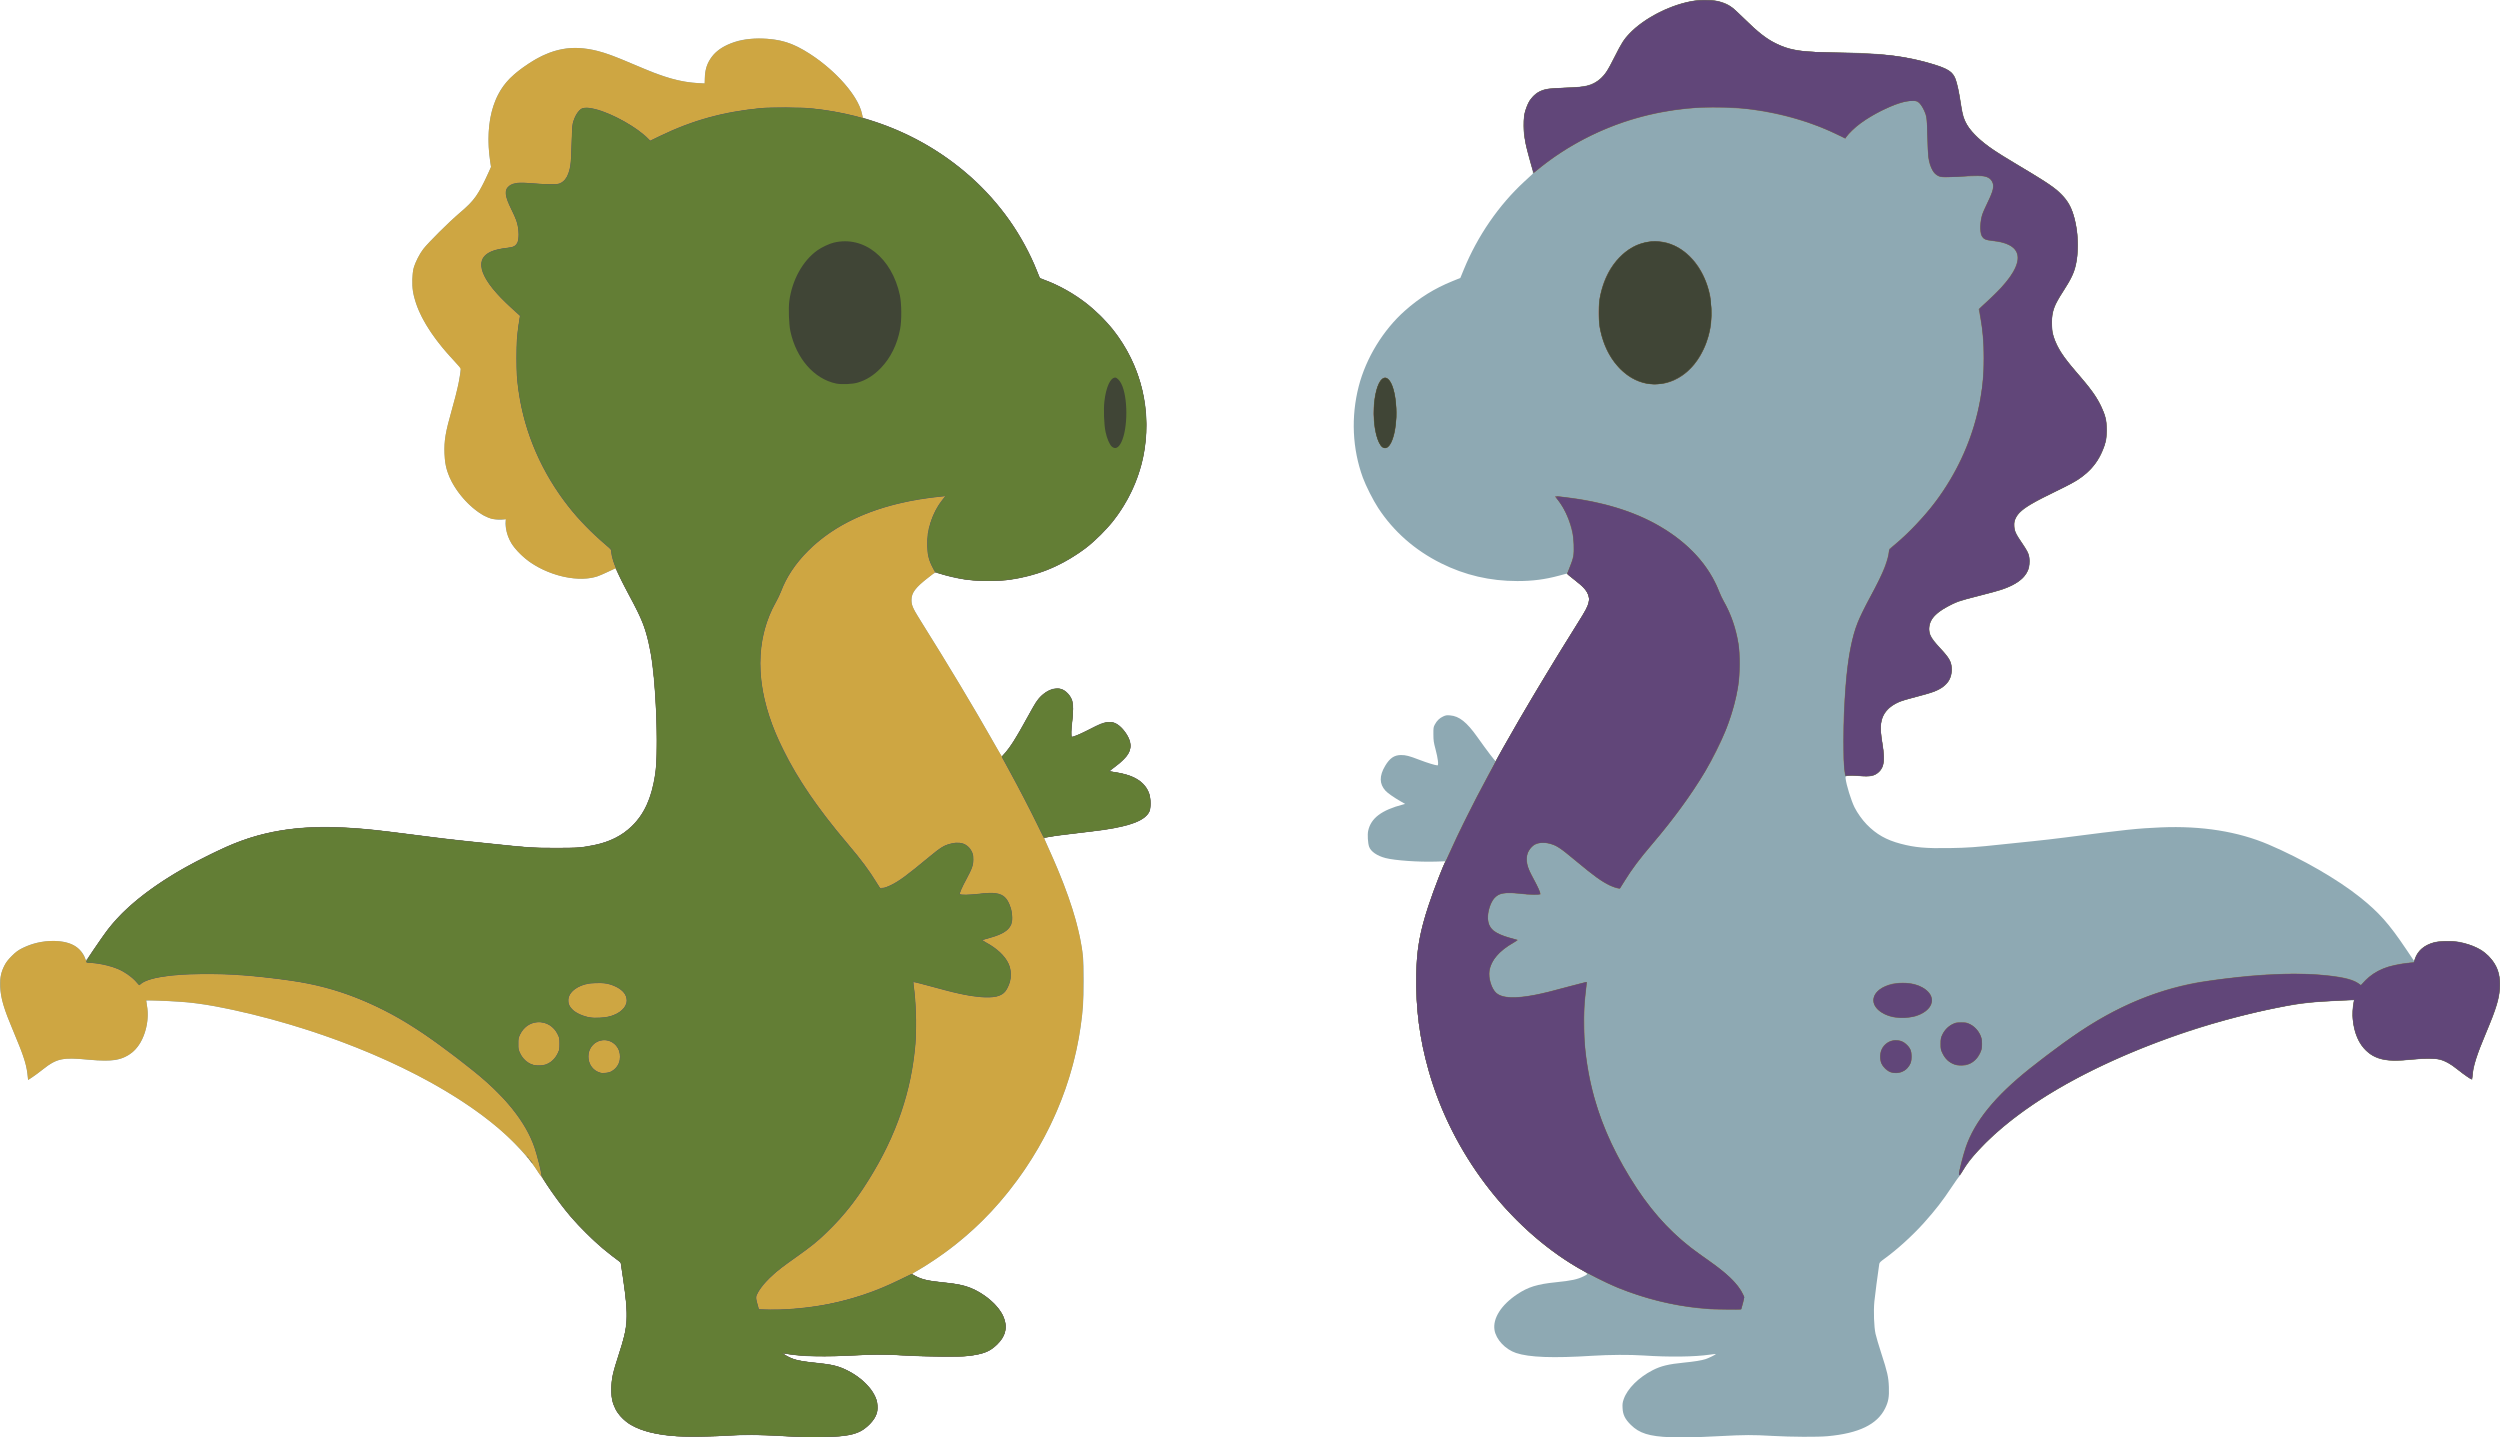 <?xml version="1.0" encoding="UTF-8" standalone="no"?>
<!-- Created with Inkscape (http://www.inkscape.org/) -->

<svg
   xmlns:dc="http://purl.org/dc/elements/1.1/"
   xmlns:cc="http://creativecommons.org/ns#"
   xmlns:rdf="http://www.w3.org/1999/02/22-rdf-syntax-ns#"
   xmlns:svg="http://www.w3.org/2000/svg"
   xmlns="http://www.w3.org/2000/svg"
   xmlns:sodipodi="http://sodipodi.sourceforge.net/DTD/sodipodi-0.dtd"
   xmlns:inkscape="http://www.inkscape.org/namespaces/inkscape"
   width="4435.158"
   height="2550.177"
   id="svg2"
   version="1.1"
   inkscape:version="0.48.5 r10040"
   sodipodi:docname="Documento nuevo 1">
  <defs
     id="defs4" />
  <sodipodi:namedview
     id="base"
     pagecolor="#ffffff"
     bordercolor="#666666"
     borderopacity="1.0"
     inkscape:pageopacity="0.0"
     inkscape:pageshadow="2"
     inkscape:zoom="0.12374369"
     inkscape:cx="252.33487"
     inkscape:cy="1239.1041"
     inkscape:document-units="px"
     inkscape:current-layer="layer1"
     showgrid="false"
     fit-margin-top="0"
     fit-margin-left="0"
     fit-margin-right="0"
     fit-margin-bottom="0"
     inkscape:window-width="872"
     inkscape:window-height="674"
     inkscape:window-x="0"
     inkscape:window-y="0"
     inkscape:window-maximized="0" />
  <g
     inkscape:label="Capa 1"
     inkscape:groupmode="layer"
     id="layer1"
     transform="translate(-97.665,778.711)">
    <g
       id="g2996"
       transform="translate(1939.493,-24.244)">
      <path
         style="fill:#8ea9b3"
         d="m 1121,1795.266 c -37.335,-1.608 -54.519,-7.016 -69.596,-21.903 -10.368,-10.237 -14.14,-17.904 -14.714,-29.901 -0.35,-7.326 -0.032,-9.753 2.072,-15.803 6.459,-18.573 26.41,-38.511 51.318,-51.285 14.721,-7.55 28.254,-10.825 55.92,-13.534 17.975,-1.76 30.594,-3.8 38,-6.141 5.495,-1.738 18.804,-8.364 18.137,-9.031 -0.23,-0.23 -5.094,0.276 -10.809,1.124 -26.479,3.932 -72.283,4.504 -117.329,1.467 -24.013,-1.619 -60.611,-1.413 -91,0.514 -69.538,4.408 -112.001,2.844 -135.327,-4.987 -19.015,-6.383 -35.4,-23.855 -38.132,-40.663 -3.355,-20.64 11.787,-44.527 40.251,-63.496 19.334,-12.884 35.474,-17.91 68.208,-21.239 28.423,-2.89 38.674,-5.096 50,-10.761 8.527,-4.265 8.894,-3.672 -8.602,-13.884 -125.554,-73.281 -225.441,-204.701 -266.736,-350.939 -16.231,-57.48 -23.067,-110.806 -21.887,-170.756 0.735,-37.369 4.077,-60.757 13.688,-95.801 7.073,-25.79 23.277,-70.768 36.407,-101.056 l 1.592,-3.672 -16.731,0.539 c -30.44,0.981 -73.023,-1.995 -89.447,-6.251 -15.152,-3.926 -26.259,-11.611 -29.272,-20.253 -2.203,-6.32 -3.072,-21.352 -1.624,-28.103 4.829,-22.519 23.72,-36.742 62.112,-46.768 l 3.5,-0.914 -7.5,-4.297 c -12.331,-7.064 -23.61,-14.934 -27.374,-19.101 -11.041,-12.222 -11.236,-26.266 -0.611,-44.15 8.106,-13.645 16.084,-19.12 27.959,-19.188 8.664,-0.05 14.618,1.486 32.558,8.397 13.867,5.342 28.795,9.932 32.3,9.932 2.34,0 0.844,-12.407 -3.436,-28.5 -3.304,-12.425 -3.733,-15.406 -3.81,-26.5 -0.081,-11.701 0.083,-12.82 2.573,-17.5 3.611,-6.787 8.292,-11.331 14.722,-14.29 4.697,-2.162 6.286,-2.402 12.479,-1.882 16.102,1.35 29.397,11.915 48.067,38.197 17.735,24.966 31.895,43.556 32.568,42.757 0.362,-0.429 6.207,-10.681 12.99,-22.781 34.554,-61.646 84.488,-145.193 131.631,-220.238 15.471,-24.628 18.674,-30.66 20.402,-38.427 1.54,-6.923 0.287,-13.081 -4.037,-19.835 -3.797,-5.93 -9.017,-10.851 -23.295,-21.96 l -11.813,-9.191 -13.187,3.551 c -25.256,6.802 -46.856,9.599 -74.119,9.599 -48.494,0 -93.159,-10.419 -135.568,-31.625 -46.384,-23.193 -83.922,-56.219 -111.247,-97.875 -8.968,-13.671 -21.942,-39.302 -27.264,-53.86 -18.704,-51.165 -21.282,-108.073 -7.346,-162.14 12.903,-50.059 43.386,-99.938 81.963,-134.113 26.163,-23.178 52.096,-39.298 84.344,-52.426 l 13.95,-5.679 6.102,-14.891 c 24.409,-59.569 62.146,-114.392 107.498,-156.173 6.875,-6.334 13.283,-12.244 14.239,-13.134 1.645,-1.531 1.443,-2.645 -3.743,-20.601 -9.478,-32.816 -13.206,-55.147 -12.112,-72.544 1.544,-24.557 11.005,-43.636 25.996,-52.421 9.226,-5.407 15.823,-6.567 43.12,-7.582 28.86,-1.073 38.145,-2.136 48.328,-5.531 13.05,-4.351 22.469,-12.072 31.221,-25.592 2.248,-3.472 8.082,-14.431 12.966,-24.354 10.543,-21.42 16.412,-30.693 25.565,-40.397 27.178,-28.811 76.74,-53.639 118.042,-59.136 11.162,-1.485 33.864,-0.677 41.878,1.49 16.335,4.418 22.542,8.651 43.891,29.932 50.025,49.864 77.058,60.617 152.504,60.663 85.601,0.052 137.863,6.193 187.605,22.042 22.856,7.283 31.14,13.071 35.588,24.866 2.991,7.93 6.45,23.94 9.309,43.079 4.198,28.104 8.663,38.407 23.465,54.147 15.491,16.472 30.198,27.026 74.903,53.749 66.299,39.631 78.446,48.469 90.302,65.701 17.66,25.669 24.259,80.135 14.379,118.68 -2.246,8.763 -8.915,22.437 -17.459,35.797 -16.68,26.083 -19.467,31.708 -22.533,45.491 -2.539,11.415 -1.633,29.997 2.022,41.435 5.58,17.465 17.079,35.675 36.938,58.5 28.741,33.033 36.192,43.163 45.603,62 9.366,18.745 11.262,26.089 11.364,44 0.065,11.441 -0.319,15.463 -2.099,22 -5.576,20.484 -13.787,34.875 -28.283,49.57 -13.685,13.873 -23.443,20.206 -54,35.045 -13.475,6.543 -28.1,13.757 -32.5,16.029 -34.827,17.986 -47.5,30.467 -47.5,46.779 0,8.116 2.899,14.823 12.613,29.188 11.087,16.395 12.794,19.638 14.38,27.321 3.252,15.756 -3.378,31.959 -17.267,42.197 -14.461,10.66 -29.501,16.282 -71.585,26.757 -33.377,8.308 -43.276,11.714 -57.641,19.833 -18.073,10.214 -26.777,19.047 -30.128,30.574 -3.74,12.867 0.167,21.908 17.871,41.349 14.043,15.421 18.211,21.561 20.379,30.024 2.913,11.369 -0.241,24.711 -7.896,33.408 -8.972,10.193 -20.445,15.481 -49.705,22.911 -10.164,2.581 -22.089,5.823 -26.5,7.205 -24.214,7.585 -37.492,21.084 -40.592,41.265 -1.32,8.594 -0.811,15.604 2.627,36.18 5.155,30.85 2.131,45.69 -10.861,53.303 -7.38,4.325 -13.259,5 -30.871,3.543 -10.212,-0.845 -17.184,-0.979 -20,-0.384 -4.168,0.881 -4.31,1.035 -3.982,4.304 1.119,11.134 9.873,39.53 15.906,51.597 4.982,9.966 13.691,22.174 21.637,30.334 16.941,17.395 34.591,27.428 60.116,34.173 25.49,6.736 44.532,8.427 86.802,7.71 32.903,-0.558 46.44,-1.517 94.698,-6.705 15.125,-1.626 39.2,-4.122 53.5,-5.546 14.3,-1.424 39.725,-4.366 56.5,-6.537 107.683,-13.936 129.461,-16.23 170.213,-17.932 72.584,-3.03 136.769,7.211 191.287,30.52 59.426,25.408 122.401,61.733 162,93.444 34.019,27.243 51.361,46.785 82.091,92.512 l 13.823,20.569 1.177,-3.985 c 4.127,-13.977 17.84,-25.329 35.909,-29.727 8.528,-2.075 32.821,-2.338 42.357,-0.457 11.623,2.292 23.537,6.203 33.143,10.88 8.141,3.963 10.87,5.993 19.076,14.186 16.45,16.424 21.65,30.278 20.632,54.964 -0.901,21.829 -5.42,36.922 -24.734,82.597 -15.809,37.385 -22.147,57.527 -23.844,75.768 l -0.629,6.768 -6,-3.554 c -3.3,-1.955 -11.625,-8.043 -18.5,-13.528 -14.695,-11.725 -25.236,-17.373 -36.338,-19.472 -10.438,-1.973 -17.61,-1.873 -44.496,0.621 -47.811,4.435 -66.543,0.642 -84.247,-17.063 -9.211,-9.211 -15.559,-21.092 -19.523,-36.539 -3.273,-12.755 -4.217,-32.226 -2.129,-43.895 l 1.413,-7.896 -20.09,0.686 c -41.569,1.419 -67.893,3.918 -96.971,9.204 -143.148,26.021 -300.887,83.593 -414.12,151.147 -75.663,45.14 -138.421,100.2 -163.853,143.755 -2.569,4.4 -5.003,7.987 -5.409,7.97 -0.406,-0.016 -6.17,8.137 -12.81,18.118 -16.933,25.455 -28.325,40.18 -49.229,63.627 -19.791,22.199 -47.849,47.74 -69.916,63.643 -7.457,5.374 -9.305,7.215 -9.68,9.642 -2.246,14.532 -7.838,57.406 -8.728,66.918 -1.593,17.024 -0.596,44.587 2.055,56.835 1.161,5.364 5.741,20.889 10.176,34.5 10.963,33.642 12.918,42.326 13.565,60.247 0.631,17.498 -0.803,25.685 -6.57,37.5 -13.979,28.639 -46.699,44.524 -102.101,49.569 -17.995,1.639 -64.061,1.402 -98,-0.503 -35.768,-2.008 -47.871,-1.96 -92.991,0.37 -47.404,2.447 -67.157,2.886 -88.509,1.967 z m -1551,-0.597 c -3.3,-0.173 -17.97,-0.988 -32.6,-1.811 -34.029,-1.913 -56.614,-1.888 -94.201,0.107 -36.888,1.958 -86.895,1.45 -104.653,-1.063 -56.91,-8.052 -85.766,-27.144 -94.183,-62.313 -1.799,-7.515 -2.014,-10.74 -1.55,-23.227 0.666,-17.924 2.635,-26.659 13.58,-60.247 10.697,-32.827 12.157,-39.893 12.823,-62.086 0.624,-20.791 -0.329,-32.277 -5.813,-70.048 -2.147,-14.785 -3.903,-27.234 -3.903,-27.665 0,-0.431 -2.362,-2.487 -5.25,-4.57 -12.431,-8.965 -34.143,-26.961 -45.25,-37.507 -32.29,-30.657 -55.704,-58.689 -80.082,-95.877 -5.949,-9.075 -11.336,-16.95 -11.971,-17.5 -0.635,-0.55 -2.846,-3.841 -4.912,-7.314 -12.036,-20.226 -44.181,-55.35 -71.534,-78.164 -72.245,-60.254 -174.09,-114.999 -294.5,-158.305 -89.984,-32.362 -196.738,-58.513 -260,-63.69 -16.769,-1.372 -49.284,-3.013 -59.867,-3.021 -8.714,-0.01 -8.856,0.032 -8.243,2.244 0.343,1.238 1.157,6.67 1.809,12.073 2.109,17.476 -1.306,37.561 -9.281,54.589 -8.616,18.396 -22.917,30.409 -42.418,35.631 -10.126,2.712 -29.352,2.91 -54.006,0.557 -26.036,-2.485 -35.627,-2.615 -46.033,-0.625 -10.693,2.046 -20.144,7.03 -33.526,17.681 -6.289,5.006 -14.809,11.328 -18.932,14.05 l -7.497,4.948 -1.181,-10.058 c -2.4,-20.436 -6.505,-32.695 -28.286,-84.473 -22.591,-53.703 -25.898,-82.87 -12.352,-108.925 5.702,-10.966 20.111,-24.98 31.313,-30.453 18.285,-8.934 35.007,-12.73 55.5,-12.598 15.843,0.102 24.828,1.964 35.519,7.361 10.179,5.138 19.036,15.597 21.349,25.21 0.6,2.493 1.62,1.286 12.263,-14.5 26.177,-38.828 37.529,-53.073 57.733,-72.447 41.48,-39.776 106.535,-80.553 181.135,-113.538 60.268,-26.648 123.909,-37.411 200.67,-33.936 41.617,1.884 61.273,3.955 163.33,17.207 17.05,2.214 48.325,5.816 69.5,8.005 21.175,2.189 49.075,5.075 62,6.414 43.504,4.508 53.63,5.076 89.5,5.024 31.176,-0.045 36.584,-0.296 49.5,-2.301 24.525,-3.806 39.174,-8.155 55.443,-16.458 39.985,-20.406 62.326,-57.907 70.114,-117.691 5.693,-43.699 0.309,-162.822 -9.672,-214 -7.381,-37.848 -13.085,-52.523 -39.835,-102.5 -7.066,-13.2 -14.782,-28.395 -17.149,-33.767 -2.366,-5.372 -4.55,-9.623 -4.852,-9.448 -4.94,2.86 -26.097,12.53 -31.25,14.283 -31.576,10.74 -80.826,0.857 -117.864,-23.651 -12.145,-8.037 -29.03,-24.813 -34.835,-34.611 -7.389,-12.471 -11.998,-29.839 -10.465,-39.428 l 0.643,-4.02 -3.889,0.807 c -10.406,2.16 -26.401,-1.299 -37.889,-8.195 -24.198,-14.525 -47.487,-41.292 -58.463,-67.194 -6.12,-14.44 -8.174,-24.277 -8.757,-41.94 -0.779,-23.578 1.371,-36.091 13.71,-79.797 8.321,-29.472 11.498,-43.268 13.669,-59.353 l 1.662,-12.315 -6.97,-7.185 c -36.421,-37.545 -62.104,-75.563 -72.749,-107.685 -5.481,-16.54 -6.913,-26.172 -6.318,-42.5 0.366,-10.053 1.097,-15.974 2.591,-21 3.125,-10.511 10.431,-24.495 17.358,-33.221 10.193,-12.84 41.987,-44.424 62.767,-62.35 27.681,-23.881 34.177,-32.759 50.798,-69.428 l 5.893,-13 -1.284,-8.5 c -5.62,-37.205 -3.631,-72.627 5.633,-100.277 10.575,-31.564 27.566,-51.805 62.961,-75.004 41.216,-27.014 76.923,-33.541 121.506,-22.208 16.807,4.272 29.78,9.073 63.494,23.496 56.604,24.217 81.925,31.591 115.323,33.588 l 11.677,0.698 0.015,-8.897 c 0.044,-26.609 13.86,-47.41 39.485,-59.45 17.451,-8.199 33.709,-11.376 58,-11.336 35.371,0.059 58.993,7.361 90,27.822 46.748,30.848 84.302,73.946 91.208,104.675 l 1.754,7.805 14.519,4.632 c 136.216,43.455 243.267,140.244 293.97,265.79 l 5.587,13.835 12.213,4.85 c 95.197,37.807 161.698,122.085 174.721,221.423 5.685,43.369 0.701,88.586 -14.279,129.556 -31.966,87.423 -109.694,155.169 -201.192,175.355 -21.025,4.639 -31.54,5.821 -56.5,6.354 -32.693,0.698 -58.597,-2.442 -85,-10.304 -18.123,-5.396 -14.683,-5.859 -27.08,3.644 -22.99,17.624 -30.67,27.749 -30.67,40.429 0,9.096 2.248,14.607 12.937,31.714 51.177,81.902 96.196,156.678 126.813,210.632 l 20,35.245 5.868,-6.285 c 9.894,-10.597 18.141,-23.846 43.125,-69.285 4.838,-8.8 10.489,-18.499 12.556,-21.553 5.308,-7.843 14.755,-16.233 22.658,-20.123 5.713,-2.812 7.832,-3.323 13.773,-3.317 5.889,0.01 7.879,0.481 12.34,2.946 6.502,3.594 10.67,8.199 14.031,15.501 2.253,4.896 2.558,6.892 2.601,17.046 0.027,6.325 -0.818,18.925 -1.878,28 -1.06,9.075 -1.603,17.781 -1.206,19.348 0.632,2.498 1.053,2.765 3.427,2.175 5.778,-1.435 17.613,-6.699 28.906,-12.857 18.131,-9.887 23.496,-11.909 33.035,-12.449 7.429,-0.421 8.771,-0.204 13.712,2.213 7.52,3.679 16.549,13.739 21.748,24.23 3.542,7.148 4.1,9.175 4.147,15.05 0.104,13.071 -6.858,22.688 -27.763,38.355 -5.457,4.089 -9.282,7.508 -8.5,7.598 28.528,3.265 46.154,9.744 57.972,21.308 9.788,9.578 13.918,20.269 13.937,36.083 0.01,8.325 -0.326,10.232 -2.617,14.828 -7.489,15.028 -32.913,24.967 -81.907,32.02 -7.681,1.106 -28.365,3.633 -45.965,5.617 -28.771,3.242 -51.829,6.525 -56.822,8.091 -1.002,0.314 -1.598,1.093 -1.324,1.731 0.274,0.638 5.044,11.226 10.6,23.53 33.564,74.332 52.732,135.838 58.162,186.629 1.447,13.533 1.403,67.031 -0.07,85.5 -8.094,101.484 -42.462,199.579 -100.378,286.5 -38.242,57.394 -84.678,106.957 -137.245,146.486 -15.424,11.598 -45.463,31.561 -57.203,38.014 -4.503,2.475 -8.194,4.775 -8.202,5.111 -0.025,0.944 10.903,6.492 16.432,8.344 8.456,2.831 17.32,4.337 38.554,6.551 36.301,3.784 49.711,7.87 70.498,21.479 24.699,16.17 40.5,38.45 40.5,57.109 0,6.714 -2.917,16.045 -7.01,22.423 -3.892,6.066 -13.825,15.316 -21.136,19.684 -19.617,11.72 -60.824,14.263 -151.303,9.336 -43.809,-2.386 -44.056,-2.388 -78,-0.7 -69.286,3.446 -95.202,3.187 -125.052,-1.252 -6.6,-0.981 -12.154,-1.66 -12.343,-1.507 -0.64,0.517 10.314,6.416 15.843,8.532 7.643,2.925 21.323,5.571 35.5,6.866 39.953,3.65 54.769,8.031 76.937,22.75 11.315,7.513 24.149,19.799 30.045,28.761 6.376,9.693 8.866,17.502 8.948,28.067 0.066,8.497 -0.157,9.512 -3.642,16.563 -4.087,8.27 -12.024,17.049 -21.005,23.235 -9.383,6.463 -24.674,10.548 -47.282,12.634 -9.88,0.911 -57.768,1.123 -73,0.323 z"
         id="path3010"
         inkscape:connector-curvature="0" />
      <path
         style="fill:#cea642"
         d="m -423,1794.754 c -66.147,-3.986 -95.206,-4.554 -126,-2.464 -27.337,1.855 -74.463,2.45 -92,1.162 -37.018,-2.72 -62.386,-8.99 -81.777,-20.214 -10.378,-6.007 -22.416,-18.431 -27.061,-27.929 -5.897,-12.058 -7.16,-18.327 -7.141,-35.447 0.02,-18.858 1.599,-26.344 12.921,-61.268 17.074,-52.667 17.763,-65.169 7.499,-136.161 -2.181,-15.086 -4.073,-27.497 -4.204,-27.581 -4.334,-2.782 -22.522,-16.836 -31.829,-24.594 -15.069,-12.561 -42.963,-40.237 -56.337,-55.896 -13.302,-15.576 -30.3,-38.37 -42.133,-56.5 -5.385,-8.25 -10.659,-15.9 -11.722,-17 -1.063,-1.1 -4.582,-6.185 -7.82,-11.301 -17.7,-27.957 -53.745,-63.906 -95.396,-95.14 -106.122,-79.581 -270.34,-149.4 -438.62,-186.485 -54.246,-11.954 -83.773,-15.704 -135.78,-17.24 l -22.4,-0.662 0.615,2.45 c 0.338,1.348 1.125,6.776 1.749,12.063 3.522,29.86 -8.207,63.305 -27.565,78.602 -16.539,13.07 -35.628,16.172 -75.728,12.307 -46.857,-4.516 -57.689,-2.267 -81.772,16.984 -6.325,5.056 -14.875,11.385 -19,14.065 l -7.5,4.873 -0.261,-3.758 c -1.373,-19.782 -6.867,-37.595 -24.446,-79.258 -19.12,-45.315 -23.625,-60.417 -24.465,-82 -0.647,-16.634 0.885,-24.953 6.812,-36.972 3.349,-6.792 5.98,-10.289 13.269,-17.634 8.2,-8.264 10.219,-9.709 20.592,-14.744 19.457,-9.445 42.997,-13.819 63,-11.707 25.912,2.736 39.471,12.112 47.676,32.972 0.917,2.33 1.066,2.225 4.27,-3 4.636,-7.56 27.745,-41.017 34.379,-49.773 29.123,-38.441 77.597,-77.343 139.012,-111.561 17.412,-9.701 55.126,-28.558 72.076,-36.038 72.031,-31.786 143.165,-40.864 246.587,-31.469 21.095,1.916 49.891,5.394 123,14.856 16.775,2.171 42.2,5.112 56.5,6.537 14.3,1.424 38.375,3.921 53.5,5.548 55.702,5.992 62.238,6.399 103.5,6.444 41.264,0.045 47.262,-0.393 69.813,-5.095 27.95,-5.828 48.205,-16.07 66.189,-33.468 22.556,-21.821 34.989,-49.224 41.592,-91.671 5.186,-33.336 2.728,-135.707 -4.664,-194.223 -3.527,-27.92 -10.455,-57.423 -17.729,-75.5 -5.245,-13.034 -11.238,-25.12 -25.534,-51.5 -5.812,-10.725 -13.147,-25.125 -16.299,-32 -3.152,-6.875 -6.099,-12.487 -6.55,-12.47 -0.45,0.016 -6.444,2.776 -13.319,6.133 -6.875,3.357 -15.65,7.079 -19.5,8.272 -39.126,12.121 -99.305,-5.104 -134.35,-38.454 -18.48,-17.586 -27.098,-35.048 -27.135,-54.98 l -0.015,-8 -11.75,-0.01 c -10.828,-0.01 -12.354,-0.252 -19.447,-3.122 -21.274,-8.609 -45.926,-31.725 -61.18,-57.368 -10.739,-18.053 -15.541,-34.4 -16.353,-55.661 -0.868,-22.737 1.781,-38.713 12.905,-77.84 9.801,-34.476 15.825,-62.055 15.825,-72.457 0,-1.422 -3.87,-6.329 -10.941,-13.872 -43.099,-45.974 -67.383,-86.909 -73.587,-124.041 -2.058,-12.316 -1.59,-30.917 1.034,-41.13 2.296,-8.936 10.329,-25.078 16.672,-33.5 7.487,-9.941 48.976,-51.251 63.823,-63.548 16.31,-13.509 23.647,-21.12 31.1,-32.262 6.204,-9.274 15.037,-26.093 21.924,-41.744 l 3.811,-8.661 -1.413,-9.393 c -6.887,-45.789 -2.054,-87.365 13.725,-118.085 11.55,-22.485 26.014,-37.189 55.853,-56.781 31.155,-20.456 62.761,-29.271 93.701,-26.134 25.309,2.566 42.941,8.022 88.299,27.325 16.775,7.139 33.425,14.106 37,15.481 30.212,11.625 55.759,17.676 80.104,18.973 l 11.604,0.618 0.582,-11.395 c 0.787,-15.404 3.971,-24.672 12.438,-36.207 16.327,-22.241 56.207,-35.207 97.521,-31.706 22.417,1.9 37.709,5.946 54.643,14.46 54.409,27.353 107.453,83.144 114.281,120.198 0.696,3.775 1.677,6.36 2.415,6.36 0.684,0 8.594,2.413 17.577,5.362 44.73,14.683 80.893,32.236 119.834,58.167 78.071,51.987 137.853,124.964 170.508,208.14 l 4.777,12.168 7.607,2.759 c 26.666,9.671 53.736,24.926 77.4,43.617 12.168,9.611 34.624,31.933 44.049,43.788 51.43,64.687 71.031,147.47 54.063,228.334 -8.137,38.778 -28.389,81.298 -54.123,113.634 -8.949,11.244 -30.488,32.949 -41.733,42.052 -19.797,16.028 -49.497,33.398 -73.356,42.903 -19.933,7.941 -44.049,14.264 -67.693,17.748 -18.531,2.731 -59.137,2.458 -78.393,-0.527 -13.759,-2.133 -39.872,-8.292 -48.842,-11.521 l -4.235,-1.524 -13.265,10.309 c -22.683,17.627 -29.298,26.605 -29.171,39.592 0.091,9.35 2.76,15.006 20.066,42.532 45.354,72.135 92.427,150.753 128.865,215.218 5.984,10.588 11.229,19.25 11.655,19.25 1.43,0 11.995,-13.398 19.319,-24.5 3.991,-6.05 11.858,-19.325 17.482,-29.5 19.942,-36.081 22.314,-40.183 26.596,-46 12.815,-17.408 33.899,-25.048 46.919,-17.001 5.409,3.343 11.097,10.316 13.527,16.582 2.868,7.396 3.106,22.285 0.628,39.203 -1.75,11.948 -2.192,25.764 -0.851,26.593 1.608,0.994 14.124,-4.252 32.698,-13.705 25.491,-12.973 32.882,-14.747 44.043,-10.571 9.349,3.498 21.263,17.223 25.558,29.444 5.896,16.774 -1.117,29.861 -25.865,48.269 l -10.301,7.662 10.783,1.639 c 33.987,5.164 52.932,16.955 60.498,37.652 3.115,8.52 3.18,27.049 0.117,32.778 -6.053,11.319 -21.492,19.555 -48.514,25.88 -18.954,4.437 -31.8,6.269 -95.318,13.595 -21.573,2.488 -42.5,5.975 -42.5,7.081 0,0.44 2.742,6.784 6.093,14.099 29.826,65.101 49.463,120.74 57.813,163.799 5.144,26.526 5.573,32.293 5.584,75 0.01,41.327 -0.502,50.233 -4.605,80 -16.65,120.806 -72.662,236.988 -159.18,330.182 -36.945,39.795 -86.908,79.497 -131.955,104.854 -4.263,2.399 -7.75,4.717 -7.75,5.151 0,1.073 12.336,7.162 18.5,9.132 7.397,2.364 19.958,4.383 38.5,6.189 21.08,2.054 34.2,4.701 45.5,9.182 26.296,10.427 50.3,31.042 58.968,50.643 8.174,18.482 4.758,34.481 -10.636,49.827 -12.463,12.424 -24.88,17.333 -51.832,20.492 -11.072,1.298 -20.605,1.481 -53,1.016 -21.725,-0.312 -50.075,-1.252 -63,-2.088 -30.099,-1.948 -47.747,-1.951 -83.559,-0.01 -51.664,2.799 -94.161,2.025 -118.806,-2.163 -4.876,-0.829 -9.056,-1.317 -9.288,-1.085 -0.82,0.82 9.292,6.633 15.805,9.084 8.658,3.259 19.222,5.153 42.267,7.577 30.466,3.205 39.957,5.582 56.885,14.242 34.511,17.656 56.079,46.979 51.766,70.38 -1.762,9.56 -5.543,16.063 -14.476,24.899 -17.478,17.288 -33.72,21.403 -86.592,21.94 -16.775,0.17 -33.2,0.147 -36.5,-0.052 z m 1616.5,-226.496 c -54.711,-3.284 -110.277,-15.915 -162.916,-37.034 -28.163,-11.299 -71.605,-34.372 -97.927,-52.012 -112.998,-75.725 -201.944,-199.663 -239.994,-334.409 -16.231,-57.48 -23.067,-110.806 -21.887,-170.756 0.735,-37.385 4.086,-60.828 13.694,-95.801 7.729,-28.134 26.13,-78.718 37.791,-103.887 2.165,-4.673 8.151,-17.721 13.303,-28.996 45.253,-99.047 122.765,-237.071 220.555,-392.738 15.471,-24.628 18.674,-30.66 20.402,-38.427 0.995,-4.474 1.006,-6.682 0.052,-10.5 -2.47,-9.881 -8.322,-16.558 -27.411,-31.27 -8.867,-6.834 -10.749,-8.737 -10.348,-10.459 0.27,-1.158 2.537,-7.055 5.038,-13.105 5.481,-13.26 7.213,-24.057 6.293,-39.213 -1.721,-28.343 -14.484,-61.822 -30.201,-79.218 -2.048,-2.267 -3.495,-4.35 -3.216,-4.629 0.758,-0.758 33.189,3.218 49.773,6.102 72.263,12.567 130.536,37.211 175.541,74.239 30.956,25.468 53.404,55.552 66.201,88.717 1.911,4.951 6.112,13.727 9.336,19.503 24.64,44.135 32.83,95.989 23.869,151.126 -13.294,81.801 -62.68,172.293 -150.557,275.874 -25.031,29.504 -38.779,47.902 -51.937,69.5 -3.686,6.05 -6.831,11.149 -6.99,11.33 -0.719,0.82 -13.017,-3.079 -18.687,-5.924 -14.324,-7.187 -28.23,-17.25 -57.275,-41.448 -32.072,-26.718 -37.261,-30.033 -51.867,-33.124 -8.335,-1.764 -14.577,-1.274 -21.453,1.684 -6.022,2.591 -9.166,5.771 -12.832,12.982 -2.438,4.795 -2.787,6.589 -2.725,14 0.09,10.729 1.899,15.844 12.424,35.14 7.7,14.116 12.576,25.571 11.389,26.758 -1.478,1.478 -16.75,1.076 -34.435,-0.906 -27.516,-3.083 -38.257,-1.513 -46.185,6.752 -10.527,10.974 -15.751,36.483 -9.926,48.461 5.37,11.042 17.462,17.87 43.101,24.338 3.57,0.9 6.865,1.869 7.323,2.152 0.458,0.283 -3.133,2.737 -7.979,5.454 -27.835,15.604 -42.357,34.499 -42.323,55.07 0.021,12.788 5.426,27.432 12.294,33.311 11.166,9.558 34.828,10.365 73.092,2.491 12.415,-2.555 19.933,-4.451 56.365,-14.217 16.644,-4.462 30.517,-7.858 30.827,-7.548 0.31,0.31 -0.135,6.117 -0.989,12.904 -2.981,23.681 -3.881,42.712 -3.279,69.34 0.324,14.3 1.076,30.5 1.671,36 8.824,81.493 31.777,148.511 76.545,223.5 38.05,63.735 77.032,106.552 131.242,144.154 41.936,29.088 63.769,49.563 72.165,67.675 2.664,5.746 2.525,7.893 -1.379,21.303 -1.454,4.993 -1.99,5.702 -4.728,6.25 -4.085,0.817 -33.875,0.532 -50.838,-0.486 z m 440.133,-238.647 c -1.202,-2.246 5.617,-30.899 11.482,-48.249 15.526,-45.928 52.041,-90.993 113.456,-140.024 39.272,-31.353 84.77,-63.954 113.929,-81.632 61.326,-37.181 125.025,-61.469 189.5,-72.256 13.293,-2.224 43.456,-6.187 65,-8.54 61.26,-6.692 117.538,-7.769 160.04,-3.063 31.583,3.497 46.321,7.391 56.335,14.887 l 3.375,2.526 4.189,-5.044 c 9.707,-11.688 27.761,-22.883 45.562,-28.249 10.543,-3.179 30.263,-6.604 38.018,-6.604 l 5.819,0 2.131,-6.403 c 6.96,-20.915 26.323,-31.828 56.532,-31.86 25.835,-0.028 51.898,8.045 68.092,21.091 18.242,14.696 27.419,36.033 26.098,60.681 -1.059,19.759 -7.394,40.276 -25.934,83.992 -15.512,36.575 -21.195,54.624 -22.436,71.25 -0.339,4.537 -1.033,8.25 -1.542,8.25 -1.696,0 -14.136,-8.631 -25.661,-17.804 -24.718,-19.673 -34.745,-21.742 -82.887,-17.102 -24.902,2.4 -39.337,2.111 -51.542,-1.033 -28.764,-7.408 -46.413,-31.466 -50.908,-69.393 -1.106,-9.335 -0.344,-22.844 1.86,-32.947 l 0.606,-2.779 -9.372,0.539 c -5.155,0.297 -19.047,0.998 -30.872,1.558 -41.797,1.98 -66.409,5.291 -111.98,15.067 -109.648,23.522 -216.379,60.392 -312.52,107.96 -86.257,42.678 -156.903,92.338 -202.282,142.196 -13.678,15.028 -19.352,22.376 -27.076,35.07 -5.213,8.566 -6.115,9.585 -7.008,7.917 z M 1512.128,1147.894 c -7.841,-2.795 -15.346,-10.98 -17.692,-19.294 -0.679,-2.407 -0.992,-7.195 -0.719,-11 0.772,-10.76 5.734,-18.716 14.723,-23.608 10.276,-5.593 22.66,-4.255 31.341,3.387 16.204,14.263 12.616,40.603 -6.76,49.626 -5.823,2.711 -14.72,3.09 -20.893,0.889 z m 114.996,-13.168 c -10.151,-3.117 -18.149,-10.194 -23.014,-20.363 -2.869,-5.998 -3.11,-7.311 -3.11,-17 0,-9.299 0.306,-11.154 2.68,-16.218 3.742,-7.985 10.765,-15.137 18.694,-19.041 5.867,-2.888 7.514,-3.241 15.126,-3.241 7.612,0 9.259,0.353 15.126,3.241 7.94,3.909 14.964,11.069 18.678,19.041 3.517,7.549 4.262,20.492 1.634,28.404 -6.65,20.022 -26.708,31.044 -45.814,25.177 z M 1516,1049.947 c -7.923,-1.819 -13.901,-4.236 -20,-8.087 -25.08,-15.835 -16.253,-41.822 17.186,-50.597 10.973,-2.88 29.761,-2.886 40.628,-0.014 14.2,3.753 25.878,11.652 29.957,20.265 2.344,4.949 2.226,12.955 -0.262,17.832 -4.132,8.099 -13.723,14.99 -26.508,19.045 -8.935,2.834 -31.674,3.697 -41,1.556 z m -58,-427.741 c -4.95,-0.524 -12.913,-0.791 -17.695,-0.593 l -8.695,0.36 -0.538,-3.555 c -4.294,-28.35 -3.924,-85.362 0.996,-153.555 3.59,-49.755 11.235,-90.16 21.996,-116.253 4.126,-10.004 15.707,-33.336 23.464,-47.273 17.125,-30.766 28.719,-58.465 31.06,-74.201 l 1.118,-7.516 10.137,-8.379 c 22.525,-18.619 50.831,-48.23 69.423,-72.624 42.068,-55.197 70.878,-120.531 82.136,-186.265 4.577,-26.728 5.55,-39.28 5.54,-71.49 -0.011,-33.396 -1.264,-48.813 -6.014,-74 l -2.452,-13 9.762,-8.931 c 5.37,-4.912 15.617,-14.812 22.774,-22 39.692,-39.869 47.37,-69.756 21.197,-82.51 -7.915,-3.857 -15.916,-5.858 -29.726,-7.432 -11.483,-1.309 -14.31,-2.506 -18.187,-7.7 -2.865,-3.837 -4.013,-13.59 -2.789,-23.699 1.378,-11.379 3.198,-17.551 8.122,-27.541 12.765,-25.897 15.855,-35.325 13.926,-42.489 -1.459,-5.419 -4.17,-8.548 -9.781,-11.288 -4.239,-2.07 -6.226,-2.334 -17.772,-2.361 -7.15,-0.017 -23.814,0.572 -37.031,1.308 -26.608,1.481 -29.336,1.195 -36.235,-3.803 -2.916,-2.112 -5.08,-5.026 -7.616,-10.253 -5.792,-11.938 -6.684,-18.375 -7.599,-54.802 -0.879,-34.982 -1.386,-38.698 -6.897,-50.5 -5.315,-11.382 -10.612,-15.516 -19.839,-15.483 -20.345,0.074 -63.559,19.077 -92.282,40.581 -8.999,6.737 -21.768,19.104 -25.059,24.269 l -1.508,2.368 -10.172,-5.104 c -47.885,-24.03 -105.194,-40.575 -165.26,-47.711 -18.263,-2.17 -72.649,-3.039 -93.033,-1.488 -85.841,6.535 -166.588,33.685 -236.467,79.509 -14.648,9.605 -31.959,22.382 -41.786,30.84 -3.182,2.739 -5.961,4.805 -6.175,4.591 -1.023,-1.023 -11.896,-40.784 -14.048,-51.372 -6.278,-30.893 -4.831,-53.996 4.545,-72.57 4.185,-8.291 11.984,-16.328 19.293,-19.884 10.806,-5.257 16.029,-6.086 44.672,-7.085 34.505,-1.204 41.005,-2.274 53.497,-8.803 7.878,-4.118 16.14,-11.86 21.84,-20.465 2.11,-3.186 8.27,-14.658 13.689,-25.492 5.418,-10.835 12.146,-23.173 14.95,-27.419 20.421,-30.918 71.575,-61.388 119.124,-70.957 15.807,-3.181 39.64,-3.179 51.278,0.005 16.695,4.567 20.905,7.409 43.032,29.047 27.972,27.355 42.41,38.592 59.851,46.58 24.968,11.435 43.242,14.033 105.739,15.034 84.975,1.361 122.785,5.977 172.694,21.085 23.816,7.209 33.695,13.831 38.067,25.515 2.892,7.729 6.841,26.027 9.262,42.91 2.394,16.7 4.117,23.999 7.437,31.506 7.277,16.455 25.622,34.867 53.04,53.237 4.95,3.316 23.625,14.792 41.5,25.502 57.011,34.157 64.379,39.188 77.656,53.017 9.605,10.005 15.192,19.079 19.233,31.238 10.688,32.158 11.861,72.161 2.971,101.3 -2.911,9.541 -8.314,19.948 -18.673,35.964 -17.698,27.365 -21.468,37.695 -21.433,58.735 0.027,16.232 2.075,24.638 9.748,40 6.805,13.625 14.608,24.54 31.712,44.354 33.756,39.106 44.616,55.422 51.789,77.813 6.223,19.424 6.044,36.439 -0.592,56.297 -8.479,25.37 -22.619,43.409 -46.41,59.207 -4.125,2.739 -23.7,13.018 -43.5,22.843 -48.894,24.26 -60.512,32.137 -67.022,45.441 -2.402,4.91 -2.644,6.365 -2.294,13.768 0.478,10.09 2.621,14.95 12.906,29.278 3.949,5.5 8.581,12.925 10.294,16.5 2.904,6.06 3.115,7.245 3.115,17.5 0,9.857 -0.28,11.598 -2.696,16.753 -6.359,13.569 -21.237,24.271 -45.804,32.948 -3.025,1.069 -21.243,5.966 -40.484,10.884 -31.918,8.158 -36.069,9.466 -47.36,14.925 -29.328,14.178 -41.173,26.924 -41.146,44.277 0.016,10.407 4.182,17.593 19.544,33.712 17.152,17.998 20.959,25.488 20.26,39.86 -0.527,10.836 -3.647,18.159 -10.636,24.967 -9.005,8.771 -20.301,13.435 -52.178,21.544 -30.044,7.643 -38.826,11.415 -48.743,20.938 -14.661,14.078 -16.945,27.949 -10.732,65.191 4.295,25.744 2.625,38.078 -6.336,46.808 -7.337,7.148 -16.981,9.305 -33.688,7.536 z M 612.854,40.298 c -8.364,-3.094 -15.21,-22.38 -17.405,-49.035 -2.423,-29.407 3.48,-61.96 13.06,-72.031 8.08,-8.493 16.092,-2.422 21.947,16.631 6.604,21.492 6.806,61.307 0.421,83.275 -4.621,15.899 -11.24,23.67 -18.023,21.161 z M 1076.755,-74.207 c -32.712,-7.168 -61.732,-36.587 -74.745,-75.771 -4.392,-13.225 -6.394,-23.308 -7.458,-37.565 -5.768,-77.284 43.425,-142.476 104.736,-138.799 12.002,0.72 19.272,2.594 30.14,7.77 30.821,14.677 53.48,46.127 62.274,86.435 1.391,6.377 2.118,14.538 2.494,28 0.453,16.241 0.232,20.742 -1.52,31 -8.585,50.261 -39.833,89.123 -79.176,98.467 -10.033,2.383 -27.009,2.597 -36.745,0.464 z"
         id="path3008"
         inkscape:connector-curvature="0" />
      <path
         style="fill:#71678d"
         d="m -423,1794.754 c -66.147,-3.986 -95.206,-4.554 -126,-2.464 -27.337,1.855 -74.463,2.45 -92,1.162 -37.018,-2.72 -62.386,-8.99 -81.777,-20.214 -10.378,-6.007 -22.416,-18.431 -27.061,-27.929 -5.897,-12.058 -7.16,-18.327 -7.141,-35.447 0.02,-18.858 1.599,-26.344 12.921,-61.268 17.074,-52.667 17.763,-65.169 7.499,-136.161 -2.181,-15.086 -4.073,-27.497 -4.204,-27.581 -4.334,-2.782 -22.522,-16.836 -31.829,-24.594 -15.052,-12.546 -42.943,-40.216 -56.344,-55.896 -21.424,-25.068 -53.365,-70.804 -52.746,-75.528 0.415,-3.168 -7.269,-33.618 -11.979,-47.472 -13.1,-38.53 -43.387,-79.748 -86.34,-117.502 -24.235,-21.302 -80.338,-64.202 -110.228,-84.287 -78.865,-52.997 -151.299,-82.038 -234.772,-94.129 -62.021,-8.983 -112.225,-12.633 -162.272,-11.796 -54.262,0.907 -88.949,6.368 -102.741,16.174 l -4.914,3.494 -6.345,-6.952 c -7.506,-8.224 -20.718,-17.353 -31.775,-21.956 -11.315,-4.71 -28.88,-8.901 -42.892,-10.233 -6.633,-0.631 -12.435,-1.468 -12.893,-1.861 -0.981,-0.843 5.499,-11.055 22.882,-36.062 14.907,-21.445 17.604,-24.941 30.131,-39.066 27.123,-30.581 72.206,-64.576 123.656,-93.242 17.412,-9.701 55.126,-28.558 72.076,-36.038 72.031,-31.786 143.165,-40.864 246.587,-31.469 21.095,1.916 49.891,5.394 123,14.856 16.775,2.171 42.2,5.112 56.5,6.537 14.3,1.424 38.375,3.921 53.5,5.548 55.702,5.992 62.238,6.399 103.5,6.444 41.264,0.045 47.262,-0.393 69.813,-5.095 27.95,-5.828 48.205,-16.07 66.189,-33.468 22.556,-21.821 34.989,-49.224 41.592,-91.671 5.186,-33.336 2.728,-135.707 -4.664,-194.223 -3.526,-27.916 -10.454,-57.419 -17.728,-75.5 -5.352,-13.303 -9.106,-20.874 -25.785,-52 -19.669,-36.707 -29.918,-62.071 -29.918,-74.04 0,-2.917 -1.086,-4.21 -9.75,-11.605 -25.787,-22.01 -45.349,-42.049 -64.749,-66.328 -47.684,-59.675 -78.631,-130.227 -89.496,-204.028 -3.199,-21.731 -4.247,-36.907 -4.247,-61.5 0,-24.922 1.091,-40.376 4.341,-61.5 l 2,-13 -8.8,-7.924 c -4.84,-4.358 -15.325,-14.5 -23.3,-22.537 -47.316,-47.684 -48.832,-79.556 -4.191,-88.093 5.33,-1.019 12.712,-2.133 16.405,-2.475 8.052,-0.746 12.47,-3.333 15.196,-8.898 2.644,-5.399 3.135,-16.161 1.233,-27.073 -1.751,-10.048 -4.291,-16.843 -12.172,-32.557 -11.676,-23.281 -12.54,-34.336 -3.222,-41.253 7.399,-5.493 17.337,-6.522 41.38,-4.284 9.421,0.877 23.395,1.594 31.054,1.594 12.991,0 14.275,-0.174 19.142,-2.6 6.052,-3.016 10.278,-8.482 13.271,-17.167 3.925,-11.39 5.032,-21.704 5.82,-54.233 0.699,-28.861 0.95,-32.038 2.995,-37.929 3.075,-8.855 5.565,-13.484 9.742,-18.107 6,-6.641 13.028,-7.286 30.77,-2.826 28.223,7.095 73.941,32.898 92.418,52.159 l 3.338,3.48 18.162,-8.782 c 57.555,-27.829 113.266,-43.066 179.662,-49.136 19.683,-1.8 67.838,-1.516 88,0.518 107.855,10.88 202.683,51.434 281,120.172 51.996,45.636 94.823,106.241 119.508,169.119 l 4.777,12.168 7.607,2.759 c 26.666,9.671 53.736,24.926 77.4,43.617 12.168,9.611 34.624,31.933 44.049,43.788 51.43,64.687 71.031,147.47 54.063,228.334 -8.137,38.778 -28.389,81.298 -54.123,113.634 -8.949,11.244 -30.488,32.949 -41.733,42.052 -19.797,16.028 -49.497,33.398 -73.356,42.903 -19.933,7.941 -44.049,14.264 -67.693,17.748 -18.353,2.705 -59.159,2.457 -78,-0.474 -15.018,-2.336 -33.044,-6.489 -46.069,-10.614 l -8.069,-2.556 -4.702,-9.264 c -6.852,-13.5 -8.857,-22.239 -9.008,-39.264 -0.139,-15.696 1.133,-24.491 5.554,-38.41 5.313,-16.726 13.169,-31.538 22.938,-43.247 l 3.885,-4.657 -3.765,0.415 c -35.485,3.909 -56.015,7.307 -81.062,13.415 -66.512,16.22 -119.368,43.987 -158.772,83.41 -22.82,22.83 -37.849,45.315 -48.17,72.061 -1.913,4.957 -6.152,13.791 -9.421,19.631 -31.912,57.019 -35.866,126.997 -11.378,201.382 6.913,21.001 12.992,35.553 25.065,60 26.03,52.713 61.668,104.874 113.075,165.5 25.27,29.802 38.292,47.183 51.694,69 l 6.45,10.5 4.72,-0.17 c 3.219,-0.116 7.473,-1.489 13.377,-4.319 15.554,-7.455 28.037,-16.625 72.157,-53.011 15.58,-12.848 21.963,-16.972 30.938,-19.986 19.299,-6.481 34.7,-1.767 41.699,12.762 2.283,4.739 2.765,7.1 2.802,13.723 0.059,10.369 -2.209,16.942 -12.083,35.027 -7.746,14.188 -12.943,26.22 -11.812,27.35 1.203,1.203 22.112,0.443 36.864,-1.34 34.962,-4.226 45.861,1.149 53.715,26.488 2.888,9.317 3.12,22.439 0.502,28.292 -4.716,10.543 -15.597,17.505 -36.453,23.321 -6.969,1.944 -13.33,3.743 -14.136,3.999 -0.861,0.273 1.613,2.133 6,4.51 39.445,21.376 53.277,50.664 38.071,80.609 -5.176,10.193 -11.743,14.364 -25.734,16.343 -16.305,2.307 -47.827,-2.197 -84.871,-12.127 -3.85,-1.032 -17.971,-4.839 -31.381,-8.461 -13.409,-3.622 -24.583,-6.382 -24.83,-6.135 -0.247,0.247 0.24,5.776 1.084,12.286 4.141,31.967 4.626,78.67 1.145,110.225 -9.428,85.461 -38.576,163.296 -91.043,243.112 -25.312,38.505 -56.891,74.022 -88.475,99.507 -6.325,5.104 -20.275,15.458 -31,23.009 -10.725,7.551 -23.325,16.701 -28,20.333 -18.614,14.461 -35.29,32.78 -40.946,44.98 -2.663,5.744 -2.524,7.895 1.373,21.28 l 1.633,5.61 10.72,0.662 c 26.24,1.62 76.689,-2.679 111.22,-9.479 43.51,-8.568 85.007,-22.626 126.705,-42.924 l 22.205,-10.809 6.295,3.392 c 12.238,6.594 23.48,9.187 51.795,11.946 21.08,2.054 34.2,4.701 45.5,9.182 26.296,10.427 50.3,31.042 58.968,50.643 8.174,18.482 4.758,34.481 -10.636,49.827 -12.463,12.424 -24.88,17.333 -51.832,20.492 -11.072,1.298 -20.605,1.481 -53,1.016 -21.725,-0.312 -50.075,-1.252 -63,-2.088 -30.099,-1.948 -47.747,-1.951 -83.559,-0.01 -51.664,2.799 -94.161,2.025 -118.806,-2.163 -4.876,-0.829 -9.056,-1.317 -9.288,-1.085 -0.82,0.82 9.292,6.633 15.805,9.084 8.658,3.259 19.222,5.153 42.267,7.577 30.466,3.205 39.957,5.582 56.885,14.242 34.511,17.656 56.079,46.979 51.766,70.38 -1.762,9.56 -5.543,16.063 -14.476,24.899 -17.478,17.288 -33.72,21.403 -86.592,21.94 -16.775,0.17 -33.2,0.147 -36.5,-0.052 z m -334.777,-648.249 c 2.323,-1.186 5.73,-3.663 7.572,-5.505 10.87,-10.87 11.06,-30.353 0.404,-41.477 -11.213,-11.706 -30.183,-11.485 -40.683,0.474 -5.199,5.921 -7.399,11.815 -7.415,19.865 -0.027,13.507 7.801,24.494 20.393,28.625 4.371,1.434 15.163,0.349 19.73,-1.982 z m -115.69,-12.655 c 9.372,-3.307 16.419,-10.061 21.377,-20.488 2.784,-5.857 3.09,-7.446 3.09,-16.052 0,-9.032 -0.205,-9.967 -3.772,-17.185 -14.182,-28.695 -52.899,-28.102 -66.548,1.018 -2.374,5.064 -2.68,6.919 -2.68,16.218 0,9.671 0.244,11.013 3.095,17 5.006,10.514 15.114,18.793 25.628,20.988 5.231,1.092 14.441,0.395 19.811,-1.5 z M -761,1048.93 c 19.015,-5.105 30.727,-15.884 30.897,-28.437 0.137,-10.068 -6.62,-18.496 -19.845,-24.755 -10.582,-5.008 -20.552,-6.724 -35.547,-6.12 -14.819,0.597 -25.182,3.474 -34.72,9.638 -8.424,5.445 -12.602,11.719 -13.109,19.686 -0.454,7.135 1.653,12.215 7.372,17.77 6.436,6.251 19.649,12.04 31.952,13.999 5.96,0.949 27.076,-0.19 33,-1.781 z m 1954.5,519.329 c -54.711,-3.284 -110.277,-15.915 -162.916,-37.034 -28.163,-11.299 -71.605,-34.372 -97.927,-52.012 -112.998,-75.725 -201.944,-199.663 -239.994,-334.409 -16.231,-57.48 -23.067,-110.806 -21.887,-170.756 0.735,-37.385 4.086,-60.828 13.694,-95.801 7.729,-28.134 26.13,-78.718 37.791,-103.887 2.165,-4.673 8.151,-17.721 13.303,-28.996 45.253,-99.047 122.765,-237.071 220.555,-392.738 15.471,-24.628 18.674,-30.66 20.402,-38.427 0.995,-4.474 1.006,-6.682 0.052,-10.5 -2.47,-9.881 -8.322,-16.558 -27.411,-31.27 -8.867,-6.834 -10.749,-8.737 -10.348,-10.459 0.27,-1.158 2.537,-7.055 5.038,-13.105 5.481,-13.26 7.213,-24.057 6.293,-39.213 -1.721,-28.343 -14.484,-61.822 -30.201,-79.218 -2.048,-2.267 -3.495,-4.35 -3.216,-4.629 0.758,-0.758 33.189,3.218 49.773,6.102 72.263,12.567 130.536,37.211 175.541,74.239 30.956,25.468 53.404,55.552 66.201,88.717 1.911,4.951 6.112,13.727 9.336,19.503 24.64,44.135 32.83,95.989 23.869,151.126 -13.294,81.801 -62.68,172.293 -150.557,275.874 -25.031,29.504 -38.779,47.902 -51.937,69.5 -3.686,6.05 -6.831,11.149 -6.99,11.33 -0.719,0.82 -13.017,-3.079 -18.687,-5.924 -14.324,-7.187 -28.23,-17.25 -57.275,-41.448 -32.072,-26.718 -37.261,-30.033 -51.867,-33.124 -8.335,-1.764 -14.577,-1.274 -21.453,1.684 -6.022,2.591 -9.166,5.771 -12.832,12.982 -2.438,4.795 -2.787,6.589 -2.725,14 0.09,10.729 1.899,15.844 12.424,35.14 7.7,14.116 12.576,25.571 11.389,26.758 -1.478,1.478 -16.75,1.076 -34.435,-0.906 -27.516,-3.083 -38.257,-1.513 -46.185,6.752 -10.527,10.974 -15.751,36.483 -9.926,48.461 5.37,11.042 17.462,17.87 43.101,24.338 3.57,0.9 6.865,1.869 7.323,2.152 0.458,0.283 -3.133,2.737 -7.979,5.454 -27.835,15.604 -42.357,34.499 -42.323,55.07 0.021,12.788 5.426,27.432 12.294,33.311 11.166,9.558 34.828,10.365 73.092,2.491 12.415,-2.555 19.933,-4.451 56.365,-14.217 16.644,-4.462 30.517,-7.858 30.827,-7.548 0.31,0.31 -0.135,6.117 -0.989,12.904 -2.981,23.681 -3.881,42.712 -3.279,69.34 0.324,14.3 1.076,30.5 1.671,36 8.824,81.493 31.777,148.511 76.545,223.5 38.05,63.735 77.032,106.552 131.242,144.154 41.936,29.088 63.769,49.563 72.165,67.675 2.664,5.746 2.525,7.893 -1.379,21.303 -1.454,4.993 -1.99,5.702 -4.728,6.25 -4.085,0.817 -33.875,0.532 -50.838,-0.486 z m 440.133,-238.647 c -1.202,-2.246 5.617,-30.899 11.482,-48.249 15.526,-45.928 52.041,-90.993 113.456,-140.024 39.272,-31.353 84.77,-63.954 113.929,-81.632 61.326,-37.181 125.025,-61.469 189.5,-72.256 13.293,-2.224 43.456,-6.187 65,-8.54 61.26,-6.692 117.538,-7.769 160.04,-3.063 31.583,3.497 46.321,7.391 56.335,14.887 l 3.375,2.526 4.189,-5.044 c 9.707,-11.688 27.761,-22.883 45.562,-28.249 10.543,-3.179 30.263,-6.604 38.018,-6.604 l 5.819,0 2.131,-6.403 c 6.96,-20.915 26.323,-31.828 56.532,-31.86 25.835,-0.028 51.898,8.045 68.092,21.091 18.242,14.696 27.419,36.033 26.098,60.681 -1.059,19.759 -7.394,40.276 -25.934,83.992 -15.512,36.575 -21.195,54.624 -22.436,71.25 -0.339,4.537 -1.033,8.25 -1.542,8.25 -1.696,0 -14.136,-8.631 -25.661,-17.804 -24.718,-19.673 -34.745,-21.742 -82.887,-17.102 -24.902,2.4 -39.337,2.111 -51.542,-1.033 -28.764,-7.408 -46.413,-31.466 -50.908,-69.393 -1.106,-9.335 -0.344,-22.844 1.86,-32.947 l 0.606,-2.779 -9.372,0.539 c -5.155,0.297 -19.047,0.998 -30.872,1.558 -41.797,1.98 -66.409,5.291 -111.98,15.067 -109.648,23.522 -216.379,60.392 -312.52,107.96 -86.257,42.678 -156.903,92.338 -202.282,142.196 -13.678,15.028 -19.352,22.376 -27.076,35.07 -5.213,8.566 -6.115,9.585 -7.008,7.917 z M -900.5,1305.362 c -1.742,-2.2 -2.943,-4 -2.668,-4 0.275,0 1.926,1.8 3.668,4 1.742,2.2 2.943,4 2.668,4 -0.275,0 -1.926,-1.8 -3.668,-4 z m -5.595,-7.25 -1.905,-2.25 2.25,1.905 c 2.114,1.79 2.705,2.595 1.905,2.595 -0.19,0 -1.202,-1.012 -2.25,-2.25 z M 1512.128,1147.894 c -7.841,-2.795 -15.346,-10.98 -17.692,-19.294 -0.679,-2.407 -0.992,-7.195 -0.719,-11 0.772,-10.76 5.734,-18.716 14.723,-23.608 10.276,-5.593 22.66,-4.255 31.341,3.387 16.204,14.263 12.616,40.603 -6.76,49.626 -5.823,2.711 -14.72,3.09 -20.893,0.889 z m 114.996,-13.168 c -10.151,-3.117 -18.149,-10.194 -23.014,-20.363 -2.869,-5.998 -3.11,-7.311 -3.11,-17 0,-9.299 0.306,-11.154 2.68,-16.218 3.742,-7.985 10.765,-15.137 18.694,-19.041 5.867,-2.888 7.514,-3.241 15.126,-3.241 7.612,0 9.259,0.353 15.126,3.241 7.94,3.909 14.964,11.069 18.678,19.041 3.517,7.549 4.262,20.492 1.634,28.404 -6.65,20.022 -26.708,31.044 -45.814,25.177 z M 1516,1049.947 c -7.923,-1.819 -13.901,-4.236 -20,-8.087 -25.08,-15.835 -16.253,-41.822 17.186,-50.597 10.973,-2.88 29.761,-2.886 40.628,-0.014 14.2,3.753 25.878,11.652 29.957,20.265 2.344,4.949 2.226,12.955 -0.262,17.832 -4.132,8.099 -13.723,14.99 -26.508,19.045 -8.935,2.834 -31.674,3.697 -41,1.556 z M -1.043,709.465 c -13.177,-27.053 -33.505,-66.196 -50.805,-97.831 l -12.703,-23.228 6.164,-7.272 c 8.559,-10.098 18.85,-26.024 30.87,-47.772 19.942,-36.081 22.314,-40.183 26.596,-46 12.815,-17.408 33.899,-25.048 46.919,-17.001 5.409,3.343 11.097,10.316 13.527,16.582 2.868,7.396 3.106,22.285 0.628,39.203 -1.75,11.948 -2.192,25.764 -0.851,26.593 1.608,0.994 14.124,-4.252 32.698,-13.705 25.491,-12.973 32.882,-14.747 44.043,-10.571 9.349,3.498 21.263,17.223 25.558,29.444 5.896,16.774 -1.117,29.861 -25.865,48.269 l -10.301,7.662 10.783,1.639 c 33.987,5.164 52.932,16.955 60.498,37.652 3.115,8.52 3.18,27.049 0.117,32.778 -9.25,17.297 -38.466,27.056 -104.332,34.85 -54.845,6.49 -65.094,7.806 -73.543,9.447 L 9.914,731.96 -1.043,709.465 z M 1458,622.206 c -4.95,-0.524 -12.913,-0.791 -17.695,-0.593 l -8.695,0.36 -0.538,-3.555 c -4.294,-28.35 -3.924,-85.362 0.996,-153.555 3.59,-49.755 11.235,-90.16 21.996,-116.253 4.126,-10.004 15.707,-33.336 23.464,-47.273 17.125,-30.766 28.719,-58.465 31.06,-74.201 l 1.118,-7.516 10.137,-8.379 c 22.525,-18.619 50.831,-48.23 69.423,-72.624 42.068,-55.197 70.878,-120.531 82.136,-186.265 4.577,-26.728 5.55,-39.28 5.54,-71.49 -0.011,-33.396 -1.264,-48.813 -6.014,-74 l -2.452,-13 9.762,-8.931 c 5.37,-4.912 15.617,-14.812 22.774,-22 39.692,-39.869 47.37,-69.756 21.197,-82.51 -7.915,-3.857 -15.916,-5.858 -29.726,-7.432 -11.483,-1.309 -14.31,-2.506 -18.187,-7.7 -2.865,-3.837 -4.013,-13.59 -2.789,-23.699 1.378,-11.379 3.198,-17.551 8.122,-27.541 12.765,-25.897 15.855,-35.325 13.926,-42.489 -1.459,-5.419 -4.17,-8.548 -9.781,-11.288 -4.239,-2.07 -6.226,-2.334 -17.772,-2.361 -7.15,-0.017 -23.814,0.572 -37.031,1.308 -26.608,1.481 -29.336,1.195 -36.235,-3.803 -2.916,-2.112 -5.08,-5.026 -7.616,-10.253 -5.792,-11.938 -6.684,-18.375 -7.599,-54.802 -0.879,-34.982 -1.386,-38.698 -6.897,-50.5 -5.315,-11.382 -10.612,-15.516 -19.839,-15.483 -20.345,0.074 -63.559,19.077 -92.282,40.581 -8.999,6.737 -21.768,19.104 -25.059,24.269 l -1.508,2.368 -10.172,-5.104 c -47.885,-24.03 -105.194,-40.575 -165.26,-47.711 -18.263,-2.17 -72.649,-3.039 -93.033,-1.488 -85.841,6.535 -166.588,33.685 -236.467,79.509 -14.648,9.605 -31.959,22.382 -41.786,30.84 -3.182,2.739 -5.961,4.805 -6.175,4.591 -1.023,-1.023 -11.896,-40.784 -14.048,-51.372 -6.278,-30.893 -4.831,-53.996 4.545,-72.57 4.185,-8.291 11.984,-16.328 19.293,-19.884 10.806,-5.257 16.029,-6.086 44.672,-7.085 34.505,-1.204 41.005,-2.274 53.497,-8.803 7.878,-4.118 16.14,-11.86 21.84,-20.465 2.11,-3.186 8.27,-14.658 13.689,-25.492 5.418,-10.835 12.146,-23.173 14.95,-27.419 20.421,-30.918 71.575,-61.388 119.124,-70.957 15.807,-3.181 39.64,-3.179 51.278,0.005 16.695,4.567 20.905,7.409 43.032,29.047 27.972,27.355 42.41,38.592 59.851,46.58 24.968,11.435 43.242,14.033 105.739,15.034 84.975,1.361 122.785,5.977 172.694,21.085 23.816,7.209 33.695,13.831 38.067,25.515 2.892,7.729 6.841,26.027 9.262,42.91 2.394,16.7 4.117,23.999 7.437,31.506 7.277,16.455 25.622,34.867 53.04,53.237 4.95,3.316 23.625,14.792 41.5,25.502 57.011,34.157 64.379,39.188 77.656,53.017 9.605,10.005 15.192,19.079 19.233,31.238 10.688,32.158 11.861,72.161 2.971,101.3 -2.911,9.541 -8.314,19.948 -18.673,35.964 -17.698,27.365 -21.468,37.695 -21.433,58.735 0.027,16.232 2.075,24.638 9.748,40 6.805,13.625 14.608,24.54 31.712,44.354 33.756,39.106 44.616,55.422 51.789,77.813 6.223,19.424 6.044,36.439 -0.592,56.297 -8.479,25.37 -22.619,43.409 -46.41,59.207 -4.125,2.739 -23.7,13.018 -43.5,22.843 -48.894,24.26 -60.512,32.137 -67.022,45.441 -2.402,4.91 -2.644,6.365 -2.294,13.768 0.478,10.09 2.621,14.95 12.906,29.278 3.949,5.5 8.581,12.925 10.294,16.5 2.904,6.06 3.115,7.245 3.115,17.5 0,9.857 -0.28,11.598 -2.696,16.753 -6.359,13.569 -21.237,24.271 -45.804,32.948 -3.025,1.069 -21.243,5.966 -40.484,10.884 -31.918,8.158 -36.069,9.466 -47.36,14.925 -29.328,14.178 -41.173,26.924 -41.146,44.277 0.016,10.407 4.182,17.593 19.544,33.712 17.152,17.998 20.959,25.488 20.26,39.86 -0.527,10.836 -3.647,18.159 -10.636,24.967 -9.005,8.771 -20.301,13.435 -52.178,21.544 -30.044,7.643 -38.826,11.415 -48.743,20.938 -14.661,14.078 -16.945,27.949 -10.732,65.191 4.295,25.744 2.625,38.078 -6.336,46.808 -7.337,7.148 -16.981,9.305 -33.688,7.536 z M 612.854,40.298 c -8.364,-3.094 -15.21,-22.38 -17.405,-49.035 -2.423,-29.407 3.48,-61.96 13.06,-72.031 8.08,-8.493 16.092,-2.422 21.947,16.631 6.604,21.492 6.806,61.307 0.421,83.275 -4.621,15.899 -11.24,23.67 -18.023,21.161 z M 1076.755,-74.207 c -32.712,-7.168 -61.732,-36.587 -74.745,-75.771 -4.392,-13.225 -6.394,-23.308 -7.458,-37.565 -5.768,-77.284 43.425,-142.476 104.736,-138.799 12.002,0.72 19.272,2.594 30.14,7.77 30.821,14.677 53.48,46.127 62.274,86.435 1.391,6.377 2.118,14.538 2.494,28 0.453,16.241 0.232,20.742 -1.52,31 -8.585,50.261 -39.833,89.123 -79.176,98.467 -10.033,2.383 -27.009,2.597 -36.745,0.464 z"
         id="path3006"
         inkscape:connector-curvature="0" />
      <path
         style="fill:#73863b"
         d="m -423,1794.754 c -66.147,-3.986 -95.206,-4.554 -126,-2.464 -27.337,1.855 -74.463,2.45 -92,1.162 -37.018,-2.72 -62.386,-8.99 -81.777,-20.214 -10.378,-6.007 -22.416,-18.431 -27.061,-27.929 -5.897,-12.058 -7.16,-18.327 -7.141,-35.447 0.02,-18.858 1.599,-26.344 12.921,-61.268 17.074,-52.667 17.763,-65.169 7.499,-136.161 -2.181,-15.086 -4.073,-27.497 -4.204,-27.581 -4.334,-2.782 -22.522,-16.836 -31.829,-24.594 -15.052,-12.546 -42.943,-40.216 -56.344,-55.896 -21.424,-25.068 -53.365,-70.804 -52.746,-75.528 0.415,-3.168 -7.269,-33.618 -11.979,-47.472 -13.1,-38.53 -43.387,-79.748 -86.34,-117.502 -24.235,-21.302 -80.338,-64.202 -110.228,-84.287 -78.865,-52.997 -151.299,-82.038 -234.772,-94.129 -62.021,-8.983 -112.225,-12.633 -162.272,-11.796 -54.262,0.907 -88.949,6.368 -102.741,16.174 l -4.914,3.494 -6.345,-6.952 c -7.506,-8.224 -20.718,-17.353 -31.775,-21.956 -11.315,-4.71 -28.88,-8.901 -42.892,-10.233 -6.633,-0.631 -12.435,-1.468 -12.893,-1.861 -0.981,-0.843 5.499,-11.055 22.882,-36.062 14.907,-21.445 17.604,-24.941 30.131,-39.066 27.123,-30.581 72.206,-64.576 123.656,-93.242 17.412,-9.701 55.126,-28.558 72.076,-36.038 72.031,-31.786 143.165,-40.864 246.587,-31.469 21.095,1.916 49.891,5.394 123,14.856 16.775,2.171 42.2,5.112 56.5,6.537 14.3,1.424 38.375,3.921 53.5,5.548 55.702,5.992 62.238,6.399 103.5,6.444 41.264,0.045 47.262,-0.393 69.813,-5.095 27.95,-5.828 48.205,-16.07 66.189,-33.468 22.556,-21.821 34.989,-49.224 41.592,-91.671 5.186,-33.336 2.728,-135.707 -4.664,-194.223 -3.526,-27.916 -10.454,-57.419 -17.728,-75.5 -5.352,-13.303 -9.106,-20.874 -25.785,-52 -19.669,-36.707 -29.918,-62.071 -29.918,-74.04 0,-2.917 -1.086,-4.21 -9.75,-11.605 -25.787,-22.01 -45.349,-42.049 -64.749,-66.328 -47.684,-59.675 -78.631,-130.227 -89.496,-204.028 -3.199,-21.731 -4.247,-36.907 -4.247,-61.5 0,-24.922 1.091,-40.376 4.341,-61.5 l 2,-13 -8.8,-7.924 c -4.84,-4.358 -15.325,-14.5 -23.3,-22.537 -47.316,-47.684 -48.832,-79.556 -4.191,-88.093 5.33,-1.019 12.712,-2.133 16.405,-2.475 8.052,-0.746 12.47,-3.333 15.196,-8.898 2.644,-5.399 3.135,-16.161 1.233,-27.073 -1.751,-10.048 -4.291,-16.843 -12.172,-32.557 -11.676,-23.281 -12.54,-34.336 -3.222,-41.253 7.399,-5.493 17.337,-6.522 41.38,-4.284 9.421,0.877 23.395,1.594 31.054,1.594 12.991,0 14.275,-0.174 19.142,-2.6 6.052,-3.016 10.278,-8.482 13.271,-17.167 3.925,-11.39 5.032,-21.704 5.82,-54.233 0.699,-28.861 0.95,-32.038 2.995,-37.929 3.075,-8.855 5.565,-13.484 9.742,-18.107 6,-6.641 13.028,-7.286 30.77,-2.826 28.223,7.095 73.941,32.898 92.418,52.159 l 3.338,3.48 18.162,-8.782 c 57.555,-27.829 113.266,-43.066 179.662,-49.136 19.683,-1.8 67.838,-1.516 88,0.518 107.855,10.88 202.683,51.434 281,120.172 51.996,45.636 94.823,106.241 119.508,169.119 l 4.777,12.168 7.607,2.759 c 26.666,9.671 53.736,24.926 77.4,43.617 12.168,9.611 34.624,31.933 44.049,43.788 51.43,64.687 71.031,147.47 54.063,228.334 -8.137,38.778 -28.389,81.298 -54.123,113.634 -8.949,11.244 -30.488,32.949 -41.733,42.052 -19.797,16.028 -49.497,33.398 -73.356,42.903 -19.933,7.941 -44.049,14.264 -67.693,17.748 -18.353,2.705 -59.159,2.457 -78,-0.474 -15.018,-2.336 -33.044,-6.489 -46.069,-10.614 l -8.069,-2.556 -4.702,-9.264 c -6.852,-13.5 -8.857,-22.239 -9.008,-39.264 -0.139,-15.696 1.133,-24.491 5.554,-38.41 5.313,-16.726 13.169,-31.538 22.938,-43.247 l 3.885,-4.657 -3.765,0.415 c -35.485,3.909 -56.015,7.307 -81.062,13.415 -66.512,16.22 -119.368,43.987 -158.772,83.41 -22.82,22.83 -37.849,45.315 -48.17,72.061 -1.913,4.957 -6.152,13.791 -9.421,19.631 -31.912,57.019 -35.866,126.997 -11.378,201.382 6.913,21.001 12.992,35.553 25.065,60 26.03,52.713 61.668,104.874 113.075,165.5 25.27,29.802 38.292,47.183 51.694,69 l 6.45,10.5 4.72,-0.17 c 3.219,-0.116 7.473,-1.489 13.377,-4.319 15.554,-7.455 28.037,-16.625 72.157,-53.011 15.58,-12.848 21.963,-16.972 30.938,-19.986 19.299,-6.481 34.7,-1.767 41.699,12.762 2.283,4.739 2.765,7.1 2.802,13.723 0.059,10.369 -2.209,16.942 -12.083,35.027 -7.746,14.188 -12.943,26.22 -11.812,27.35 1.203,1.203 22.112,0.443 36.864,-1.34 34.962,-4.226 45.861,1.149 53.715,26.488 2.888,9.317 3.12,22.439 0.502,28.292 -4.716,10.543 -15.597,17.505 -36.453,23.321 -6.969,1.944 -13.33,3.743 -14.136,3.999 -0.861,0.273 1.613,2.133 6,4.51 39.445,21.376 53.277,50.664 38.071,80.609 -5.176,10.193 -11.743,14.364 -25.734,16.343 -16.305,2.307 -47.827,-2.197 -84.871,-12.127 -3.85,-1.032 -17.971,-4.839 -31.381,-8.461 -13.409,-3.622 -24.583,-6.382 -24.83,-6.135 -0.247,0.247 0.24,5.776 1.084,12.286 4.141,31.967 4.626,78.67 1.145,110.225 -9.428,85.461 -38.576,163.296 -91.043,243.112 -25.312,38.505 -56.891,74.022 -88.475,99.507 -6.325,5.104 -20.275,15.458 -31,23.009 -10.725,7.551 -23.325,16.701 -28,20.333 -18.614,14.461 -35.29,32.78 -40.946,44.98 -2.663,5.744 -2.524,7.895 1.373,21.28 l 1.633,5.61 10.72,0.662 c 26.24,1.62 76.689,-2.679 111.22,-9.479 43.51,-8.568 85.007,-22.626 126.705,-42.924 l 22.205,-10.809 6.295,3.392 c 12.238,6.594 23.48,9.187 51.795,11.946 21.08,2.054 34.2,4.701 45.5,9.182 26.296,10.427 50.3,31.042 58.968,50.643 8.174,18.482 4.758,34.481 -10.636,49.827 -12.463,12.424 -24.88,17.333 -51.832,20.492 -11.072,1.298 -20.605,1.481 -53,1.016 -21.725,-0.312 -50.075,-1.252 -63,-2.088 -30.099,-1.948 -47.747,-1.951 -83.559,-0.01 -51.664,2.799 -94.161,2.025 -118.806,-2.163 -4.876,-0.829 -9.056,-1.317 -9.288,-1.085 -0.82,0.82 9.292,6.633 15.805,9.084 8.658,3.259 19.222,5.153 42.267,7.577 30.466,3.205 39.957,5.582 56.885,14.242 34.511,17.656 56.079,46.979 51.766,70.38 -1.762,9.56 -5.543,16.063 -14.476,24.899 -17.478,17.288 -33.72,21.403 -86.592,21.94 -16.775,0.17 -33.2,0.147 -36.5,-0.052 z m -334.777,-648.249 c 2.323,-1.186 5.73,-3.663 7.572,-5.505 10.87,-10.87 11.06,-30.353 0.404,-41.477 -11.213,-11.706 -30.183,-11.485 -40.683,0.474 -5.199,5.921 -7.399,11.815 -7.415,19.865 -0.027,13.507 7.801,24.494 20.393,28.625 4.371,1.434 15.163,0.349 19.73,-1.982 z m -115.69,-12.655 c 9.372,-3.307 16.419,-10.061 21.377,-20.488 2.784,-5.857 3.09,-7.446 3.09,-16.052 0,-9.032 -0.205,-9.967 -3.772,-17.185 -14.182,-28.695 -52.899,-28.102 -66.548,1.018 -2.374,5.064 -2.68,6.919 -2.68,16.218 0,9.671 0.244,11.013 3.095,17 5.006,10.514 15.114,18.793 25.628,20.988 5.231,1.092 14.441,0.395 19.811,-1.5 z M -761,1048.93 c 19.015,-5.105 30.727,-15.884 30.897,-28.437 0.137,-10.068 -6.62,-18.496 -19.845,-24.755 -10.582,-5.008 -20.552,-6.724 -35.547,-6.12 -14.819,0.597 -25.182,3.474 -34.72,9.638 -8.424,5.445 -12.602,11.719 -13.109,19.686 -0.454,7.135 1.653,12.215 7.372,17.77 6.436,6.251 19.649,12.04 31.952,13.999 5.96,0.949 27.076,-0.19 33,-1.781 z m 1953.5,518.783 c -1.925,-0.181 -9.125,-0.807 -16,-1.392 -48.439,-4.116 -101.73,-17.309 -149.5,-37.011 -17.81,-7.346 -53.073,-24.939 -70,-34.923 -124.111,-73.211 -223.358,-204.464 -264.338,-349.584 -16.231,-57.48 -23.067,-110.806 -21.887,-170.756 0.888,-45.153 6.178,-74.768 21.913,-122.685 8.568,-26.092 27.703,-75.49 29.826,-77 0.387,-0.275 3.087,-5.9 6,-12.5 15.829,-35.865 44.872,-94.187 69.316,-139.196 6.929,-12.758 13.282,-24.834 14.119,-26.836 1.733,-4.148 18.13,-33.308 39.344,-69.968 27.489,-47.503 70.711,-118.934 104.824,-173.238 15.471,-24.628 18.674,-30.66 20.402,-38.427 0.995,-4.474 1.006,-6.682 0.052,-10.5 -2.466,-9.868 -8.329,-16.563 -27.322,-31.202 -5.912,-4.557 -10.75,-8.59 -10.75,-8.961 0,-0.372 2.234,-5.948 4.965,-12.392 2.731,-6.444 5.49,-14.728 6.131,-18.409 1.501,-8.619 0.587,-33.315 -1.605,-43.371 -4.275,-19.611 -13.143,-39.682 -23.97,-54.25 -7.628,-10.264 -8.579,-9.665 11.509,-7.252 65.565,7.877 120.773,24.712 165.483,50.462 52.782,30.399 88.875,69.962 107.229,117.54 1.91,4.95 5.298,12.131 7.53,15.957 12.554,21.522 21.785,48.114 26.397,76.043 2.742,16.605 2.501,54.948 -0.464,74 -3.845,24.703 -11.334,51.637 -21.72,78.114 -6.456,16.458 -26.614,56.948 -37.033,74.386 -24.343,40.74 -56.742,85.213 -92.886,127.5 -23.366,27.337 -35.552,43.563 -49.564,65.995 l -8.5,13.608 -4.337,-0.544 c -2.385,-0.299 -8.082,-2.299 -12.658,-4.443 -14.932,-6.998 -28.367,-16.587 -59.005,-42.116 -30.731,-25.608 -36.115,-29.152 -49.48,-32.573 -8.357,-2.14 -18.945,-1.549 -24.648,1.375 -5.668,2.905 -11.702,10.068 -13.704,16.265 -4.028,12.471 -1.403,23.716 10.693,45.81 7.44,13.589 11.639,22.848 11.639,25.663 0,2.048 -17.934,1.971 -35.292,-0.153 -16.525,-2.022 -30.367,-1.522 -36.798,1.328 -9.299,4.121 -15.153,12.56 -18.996,27.387 -4.097,15.806 -1.147,29.383 8.052,37.062 5.403,4.51 16.321,9.335 29.034,12.831 6.325,1.739 12.138,3.367 12.918,3.618 0.811,0.261 -1.835,2.31 -6.184,4.788 -25.383,14.465 -40.076,31.673 -42.961,50.316 -1.923,12.426 3.619,30.714 11.68,38.543 10.13,9.839 32.359,11.161 69.047,4.107 15.412,-2.963 30.881,-6.793 65.917,-16.318 14.254,-3.875 26.021,-6.934 26.149,-6.796 0.128,0.138 -0.607,6.775 -1.633,14.75 -7.799,60.65 -2.431,128.405 15.105,190.668 15.526,55.126 39.806,106.876 75.459,160.832 31.567,47.773 68.145,86.128 110.86,116.247 26.183,18.462 34.009,24.234 43.557,32.129 16.227,13.416 26.824,25.746 33.543,39.031 l 2.735,5.407 -2.778,10.843 -2.778,10.843 -25.569,-0.16 c -14.063,-0.088 -27.144,-0.308 -29.069,-0.49 z m 441.005,-239.6 c 0.01,-3.731 8.591,-36.516 12.499,-47.75 16.135,-46.374 51.727,-89.971 113.757,-139.344 21.868,-17.406 57.557,-44.201 74.505,-55.939 80.192,-55.54 155.401,-86.498 240.733,-99.094 70.696,-10.436 142.519,-14.835 189.5,-11.607 41.008,2.818 65.728,7.824 77.032,15.6 l 5.004,3.442 7.732,-7.91 c 18.71,-19.141 39.141,-27.29 80.056,-31.931 l 6.324,-0.717 1.967,-5.834 c 4.919,-14.59 16.157,-24.398 33.558,-29.289 8.696,-2.444 31.539,-2.974 42.964,-0.998 25.383,4.392 45.642,14.704 57.9,29.472 11.161,13.447 15.882,27.027 15.869,45.649 -0.015,21.644 -5.337,40.269 -24.43,85.5 -15.656,37.088 -23.745,62.19 -24.074,74.708 -0.055,2.086 -0.394,4.839 -0.754,6.119 -0.645,2.295 -0.757,2.259 -8.15,-2.609 -4.123,-2.715 -11.996,-8.592 -17.496,-13.062 -11.515,-9.357 -22.475,-15.467 -31.614,-17.621 -7.386,-1.741 -28.542,-2.011 -42.484,-0.541 -34.366,3.622 -50.964,3.217 -65.292,-1.593 -9.453,-3.173 -14.928,-6.412 -22.168,-13.114 -13.297,-12.311 -21.498,-31.222 -23.987,-55.317 -0.925,-8.952 -0.339,-19.998 1.662,-31.339 l 0.683,-3.87 -13.4,0.657 c -68.946,3.383 -79.387,4.484 -120.4,12.694 -62.86,12.583 -129.388,30.785 -185.714,50.809 -156.832,55.756 -275.427,125.087 -347.972,203.427 -13.767,14.867 -20.06,23.085 -27.494,35.902 -4.614,7.956 -6.324,9.445 -6.314,5.5 z M -900.5,1305.362 c -1.742,-2.2 -2.943,-4 -2.668,-4 0.275,0 1.926,1.8 3.668,4 1.742,2.2 2.943,4 2.668,4 -0.275,0 -1.926,-1.8 -3.668,-4 z m -5.595,-7.25 -1.905,-2.25 2.25,1.905 c 2.114,1.79 2.705,2.595 1.905,2.595 -0.19,0 -1.202,-1.012 -2.25,-2.25 z m 2418.76,-150.597 c -6.354,-2.267 -13.173,-8.568 -16.328,-15.089 -3.016,-6.234 -3.102,-17.653 -0.182,-24.115 4.748,-10.509 14.124,-16.949 24.675,-16.949 8.404,0 13.139,1.717 18.821,6.826 7.58,6.815 9.334,10.888 9.334,21.674 0,9.597 -1.38,13.656 -6.855,20.163 -6.485,7.707 -19.55,11.028 -29.465,7.491 z m 112.84,-13.764 c -9.824,-3.562 -16.384,-9.808 -21.415,-20.389 -2.791,-5.871 -3.088,-7.419 -3.062,-16 0.026,-8.534 0.349,-10.182 3.174,-16.201 3.86,-8.222 10.518,-15.075 18.1,-18.629 4.92,-2.307 6.991,-2.67 15.197,-2.67 8.206,0 10.276,0.364 15.197,2.67 7.552,3.54 14.233,10.405 18.129,18.629 2.877,6.072 3.174,7.597 3.174,16.253 0,9.032 -0.205,9.967 -3.772,17.185 -4.168,8.434 -9.731,14.102 -17.511,17.842 -6.282,3.02 -20.594,3.709 -27.211,1.31 z M 1521,1050.255 c -25.245,-3.634 -42.663,-19.432 -38.495,-34.913 7.745,-28.761 73.383,-35.474 96.412,-9.86 21.292,23.682 -14.143,51.075 -57.918,44.773 z M -1.043,709.465 c -13.177,-27.053 -33.505,-66.196 -50.805,-97.831 l -12.703,-23.228 6.164,-7.272 c 8.559,-10.098 18.85,-26.024 30.87,-47.772 19.942,-36.081 22.314,-40.183 26.596,-46 12.815,-17.408 33.899,-25.048 46.919,-17.001 5.409,3.343 11.097,10.316 13.527,16.582 2.868,7.396 3.106,22.285 0.628,39.203 -1.75,11.948 -2.192,25.764 -0.851,26.593 1.608,0.994 14.124,-4.252 32.698,-13.705 25.491,-12.973 32.882,-14.747 44.043,-10.571 9.349,3.498 21.263,17.223 25.558,29.444 5.896,16.774 -1.117,29.861 -25.865,48.269 l -10.301,7.662 10.783,1.639 c 33.987,5.164 52.932,16.955 60.498,37.652 3.115,8.52 3.18,27.049 0.117,32.778 -9.25,17.297 -38.466,27.056 -104.332,34.85 -54.845,6.49 -65.094,7.806 -73.543,9.447 l -9.043,1.756 -10.957,-22.495 z m 1433.108,-88.026 c -0.187,-0.317 -0.953,-5.527 -1.702,-11.577 -0.954,-7.702 -1.343,-22.843 -1.297,-50.5 0.113,-68.552 4.874,-130.037 13.008,-168 6.593,-30.768 12.764,-46.668 32.216,-83 14.475,-27.036 23.292,-44.866 27.607,-55.83 3.972,-10.092 7.585,-23.788 7.596,-28.792 0.01,-2.762 1.421,-4.313 12.257,-13.438 23.875,-20.106 51.611,-49.603 70.936,-75.44 71.106,-95.065 99.15,-212.202 78.706,-328.747 -1.133,-6.461 -1.91,-12.114 -1.726,-12.563 0.184,-0.449 7.309,-7.134 15.834,-14.856 67.673,-61.299 70.109,-99.978 6.692,-106.247 -11.371,-1.124 -15.108,-2.873 -17.984,-8.415 -3.791,-7.307 -3.201,-26.164 1.219,-38.925 0.999,-2.885 5.007,-11.884 8.906,-19.997 7.952,-16.546 10.168,-23.018 10.163,-29.681 0,-4.831 -2.443,-9.927 -6.325,-13.214 -5.936,-5.027 -20.976,-6.357 -44.672,-3.952 -5.775,0.586 -17.475,1.153 -26,1.26 -12.792,0.16 -16.199,-0.109 -19.5,-1.537 -9.729,-4.21 -15.227,-14.181 -18.543,-33.625 -0.61,-3.575 -1.465,-20.675 -1.902,-38 -0.703,-27.904 -1.033,-32.244 -2.892,-38.015 -2.757,-8.559 -9.043,-18.895 -13.278,-21.834 -3.133,-2.174 -4.129,-2.316 -13.385,-1.904 -13.063,0.582 -28.852,5.757 -51,16.715 -29.078,14.388 -52.481,31.619 -63.165,46.507 l -2.131,2.97 -13.852,-6.673 c -108.923,-52.474 -238.157,-63.022 -356.852,-29.128 -62.125,17.74 -122.262,48.768 -171.474,88.473 l -10.674,8.612 -5.741,-20.215 c -9.634,-33.922 -11.007,-41.864 -11.063,-64.009 -0.048,-18.93 -0.036,-19.035 3.213,-28.342 1.794,-5.138 4.48,-11.438 5.968,-14 4,-6.883 11.984,-14.41 18.606,-17.54 9.545,-4.512 17.125,-5.6 46.163,-6.627 35.008,-1.239 45.077,-3.416 57.225,-12.375 10.918,-8.052 16.578,-16.207 30.275,-43.616 11.635,-23.283 16.238,-30.409 26.384,-40.852 24.942,-25.668 66.678,-47.737 105.594,-55.834 9.939,-2.068 15.512,-2.623 27.021,-2.69 17.8,-0.104 26.643,1.677 39.864,8.032 8.959,4.306 10.28,5.397 30.5,25.183 24.821,24.289 38.286,34.832 55.136,43.173 24.107,11.934 39.237,14.687 88,16.016 85.56,2.33 107.048,3.613 134.468,8.029 17.841,2.873 37.468,7.317 52.915,11.981 32.034,9.672 38.602,13.951 44.141,28.754 2.791,7.459 6.35,24.341 8.98,42.593 1.179,8.186 3.056,17.861 4.17,21.5 8.303,27.129 32.259,49.182 90.328,83.15 46.931,27.453 69.251,42.066 80.694,52.831 17.728,16.677 25.578,33.517 30.454,65.332 2.364,15.427 2.329,41.836 -0.075,55.247 -3.546,19.788 -8.095,30.073 -24.506,55.417 -16.221,25.051 -19.552,34.578 -19.453,55.64 0.057,12.19 0.411,15.137 2.736,22.799 6.665,21.965 15.419,35.05 50.649,75.701 16.764,19.344 26.361,33.269 34.115,49.5 7.811,16.351 9.381,23.297 9.381,41.5 0,18.273 -1.558,25.106 -9.541,41.862 -8.295,17.409 -18.19,29.39 -33.88,41.023 -11.205,8.308 -22.507,14.561 -48.736,26.963 -34.754,16.434 -54.609,28.175 -62.596,37.015 -7.591,8.402 -10.679,18.286 -8.703,27.858 1.552,7.521 3.3,10.831 14.348,27.168 10.223,15.117 12.613,20.999 12.613,31.044 0,15.27 -6.901,27.359 -21,36.791 -13.123,8.778 -29.161,14.458 -68.329,24.199 -15.842,3.94 -32.526,8.51 -37.075,10.156 -9.992,3.616 -27.791,13.363 -35.484,19.433 -10.748,8.48 -16.165,18.055 -16.214,28.657 -0.052,11.225 3.375,17.592 17.766,33.006 17.555,18.803 21.419,25.252 22.119,36.91 1.167,19.437 -9.001,33.185 -30.98,41.891 -4.234,1.677 -18.022,5.71 -30.641,8.961 -12.619,3.252 -26.03,7.131 -29.802,8.621 -8.967,3.541 -19.485,10.528 -23.729,15.763 -10.951,13.507 -12.946,27.665 -7.992,56.714 3.322,19.482 3.662,34.169 0.969,41.907 -2.458,7.062 -9.364,14.107 -16.069,16.391 -5.468,1.863 -16.934,2.151 -30.537,0.767 -4.675,-0.476 -10.884,-0.546 -13.798,-0.155 -2.914,0.39 -5.451,0.45 -5.637,0.133 z M 610.179,38.324 c -3.418,-2.689 -8.204,-12.636 -10.567,-21.962 -6.92,-27.315 -4.889,-69.638 4.295,-89.5 9.607,-20.776 22.53,-11.782 28.725,19.991 2.569,13.176 3.442,35.082 1.952,49.009 -3.524,32.96 -13.786,50.815 -24.405,42.462 z M 1079.5,-74.16 c -19.141,-3.928 -33.87,-12.308 -48.518,-27.605 -16.687,-17.426 -27.508,-38.8 -33.727,-66.615 -1.87,-8.364 -2.183,-12.83 -2.19,-31.259 -0.01,-20.087 0.176,-22.283 2.802,-33.423 6.615,-28.063 17.302,-48.386 34.546,-65.695 10.047,-10.085 21.026,-17.556 32.045,-21.805 8.464,-3.264 22.368,-6.076 30.042,-6.076 2.606,0 8.659,0.684 13.452,1.52 40.63,7.085 72.587,43.272 83.748,94.833 3.188,14.725 3.196,46.532 0.017,61.212 -8.586,39.643 -29.066,70.297 -57.353,85.846 -16.938,9.31 -37.29,12.674 -54.864,9.068 z"
         id="path3004"
         inkscape:connector-curvature="0" />
      <path
         style="fill:#614679"
         d="m -417.5,1794.74 c -4.675,-0.201 -20.512,-1.041 -35.194,-1.867 -47.139,-2.65 -59.675,-2.807 -90.806,-1.131 -62.545,3.367 -93.708,3.105 -122.5,-1.027 -62.906,-9.029 -93.547,-37.473 -91.106,-84.573 0.802,-15.485 3.537,-27.331 13.155,-56.977 16.732,-51.578 17.619,-65.503 8.393,-131.804 -2.181,-15.675 -4.18,-29.456 -4.441,-30.624 -0.274,-1.222 -4.196,-4.826 -9.238,-8.487 -27.239,-19.779 -59.653,-50.493 -83.783,-79.389 -20.067,-24.03 -49.1,-66.018 -48.153,-69.639 0.647,-2.473 -7.058,-33.443 -11.822,-47.52 -15.87,-46.891 -52.63,-92.018 -116.169,-142.612 -41.521,-33.062 -89.061,-66.662 -119.835,-84.697 -33.039,-19.363 -76.041,-38.736 -110.9,-49.964 -38.645,-12.447 -71.429,-18.714 -133.6,-25.539 -42.389,-4.654 -63.372,-5.868 -101.5,-5.872 -38.003,0 -55.982,1.192 -81.5,5.427 -17.918,2.974 -32.828,8.39 -37.028,13.45 -1.004,1.209 -1.81,0.675 -4.972,-3.295 -7.568,-9.502 -20.606,-18.781 -34.648,-24.659 -14.434,-6.042 -35.361,-10.58 -48.793,-10.58 -5.334,0 -6.558,-0.297 -6.558,-1.594 0,-1.758 25.293,-39.599 36.127,-54.051 34.654,-46.226 91.068,-89.048 170.373,-129.326 52.532,-26.68 84.097,-38.514 124,-46.488 31.744,-6.344 56.099,-8.545 94.395,-8.533 41.087,0.013 80.445,3.349 152.713,12.943 50.36,6.686 68.701,8.898 99.892,12.049 16.5,1.667 40.125,4.131 52.5,5.475 83.697,9.091 130.798,9.513 170.004,1.523 55.639,-11.338 90.452,-44.945 104.407,-100.787 6.048,-24.202 7.992,-44.319 7.945,-82.212 -0.069,-55.402 -4.38,-119.588 -10.444,-155.5 -6.645,-39.35 -14.028,-59.686 -37.382,-102.964 -21.944,-40.665 -30.106,-59.874 -32.618,-76.765 l -1.131,-7.607 -10.641,-8.783 c -14.079,-11.621 -44.427,-41.996 -56.329,-56.381 -49.652,-60.004 -82.159,-129.349 -94.697,-202.01 -4.531,-26.259 -5.542,-39.266 -5.554,-71.49 -0.012,-30.841 1.089,-46.196 4.891,-68.204 l 1.244,-7.204 -14.825,-13.175 c -28.572,-25.392 -46.357,-47.932 -51.897,-65.773 -7.272,-23.419 5.981,-36.483 41.167,-40.581 13.157,-1.532 17.155,-3.193 20.187,-8.385 2.526,-4.325 3.467,-13.164 2.484,-23.33 -1.135,-11.74 -2.92,-17.132 -11.87,-35.848 -11.598,-24.255 -13.175,-33.005 -7.223,-40.079 6.336,-7.53 17.019,-9.219 44.28,-7.004 7.975,0.648 21.475,1.269 30,1.38 14.305,0.186 15.819,0.031 19.643,-2.013 5.581,-2.985 10.716,-9.214 13.274,-16.101 4.467,-12.028 5.207,-18.41 6.052,-52.183 0.846,-33.787 1.399,-38.261 6.02,-48.709 2.749,-6.214 8.049,-13.26 11.201,-14.89 17.023,-8.803 83.984,20.548 115.057,50.432 l 6.747,6.489 17.753,-8.585 c 56.073,-27.115 109.749,-42.188 174.253,-48.932 19.614,-2.051 78.446,-1.745 99,0.515 143.233,15.745 266.387,86.101 346.064,197.7 17.404,24.376 37.882,62.036 48.385,88.979 2.68,6.875 5.363,12.98 5.962,13.567 0.599,0.587 5.139,2.541 10.089,4.342 37.301,13.571 80.094,42.752 107.185,73.091 47.065,52.709 71.315,115.275 71.315,184 0,73.034 -28.442,141.335 -80.553,193.447 -63.336,63.336 -153.109,92.544 -242.947,79.043 -11.789,-1.772 -36.525,-7.733 -44.886,-10.818 -5.72,-2.11 -6.009,-2.397 -10.195,-10.124 -6.078,-11.218 -8.605,-21.304 -9.193,-36.701 -1.149,-30.06 8.595,-60.126 26.8,-82.692 2.815,-3.49 4.885,-6.579 4.598,-6.865 -0.839,-0.839 -29.652,2.612 -48.624,5.823 -82.231,13.917 -148.593,44.749 -194.543,90.386 -22.215,22.063 -40.044,48.863 -48.898,73.5 -1.482,4.125 -4.884,11.325 -7.559,16 -38.529,67.342 -38.556,148.861 -0.08,238.812 26.082,60.978 66.63,122.528 128.774,195.476 21.088,24.754 35.551,44.418 50.722,68.962 2.635,4.263 5.337,7.75 6.005,7.75 2.856,0 12.625,-3.504 19.735,-7.079 13.754,-6.915 26.518,-16.278 57.843,-42.427 17.304,-14.445 26.549,-21.572 32.27,-24.875 10.154,-5.864 26.351,-8.286 36.114,-5.402 5.739,1.696 13.778,9.876 15.94,16.221 2.461,7.221 2.152,17.597 -0.77,25.876 -1.322,3.747 -5.982,13.422 -10.356,21.5 -8.707,16.082 -11.756,23.29 -10.851,25.65 0.799,2.082 15.871,2.077 32.683,-0.012 26.618,-3.307 39.357,-1.633 47.462,6.238 7.561,7.343 13.069,24.145 12.325,37.594 -0.94,16.978 -10.518,25.172 -38.816,33.208 -6.875,1.952 -13.159,3.788 -13.965,4.081 -0.912,0.331 1.266,2.013 5.776,4.46 10.99,5.963 18.985,11.655 26.472,18.846 12.834,12.326 17.979,23.024 18.096,37.623 0.079,9.879 -1.467,15.889 -6.607,25.687 -3.189,6.079 -7.318,9.572 -14.772,12.496 -3.695,1.449 -7.63,1.764 -22,1.757 -24.088,-0.011 -40.455,-3.177 -99.966,-19.339 -16.206,-4.401 -29.584,-7.885 -29.728,-7.74 -0.144,0.144 0.166,2.894 0.69,6.112 4.129,25.368 5.708,79.612 3.101,106.527 -4.246,43.835 -11.393,78.023 -24.564,117.5 -14.803,44.371 -34.678,85.23 -62.707,128.912 -20.883,32.545 -37.395,53.242 -62.776,78.687 -20.862,20.914 -34.266,32.136 -59.05,49.439 -43.591,30.432 -63.561,49.502 -72.337,69.076 -1.832,4.085 -1.829,4.125 1.047,14.991 l 2.884,10.895 18.453,0.314 c 54.338,0.925 112.617,-8.14 166.077,-25.833 24.266,-8.031 39.702,-14.37 65.07,-26.724 l 21.694,-10.564 6.806,3.555 c 12.572,6.566 20.61,8.261 58.306,12.294 26.021,2.784 42.578,8.19 60.138,19.637 28.633,18.664 44.19,42.871 40.828,63.53 -1.52,9.338 -5.376,15.9 -14.871,25.306 -12.532,12.415 -22.248,16.537 -47.595,20.189 -13.926,2.006 -77.342,1.676 -114.5,-0.597 -31.667,-1.937 -67.917,-1.817 -102.5,0.339 -20.385,1.271 -65.335,1.284 -81.105,0.024 -11.834,-0.946 -29.037,-3.26 -33.895,-4.56 -3.961,-1.06 2.717,3.587 11,7.655 10.14,4.98 20.883,7.307 45.749,9.91 10.862,1.137 23.287,2.738 27.61,3.558 33.865,6.424 66.675,30.026 79.339,57.074 2.715,5.799 3.288,8.323 3.609,15.893 0.315,7.417 0,10.007 -1.776,14.725 -4.364,11.581 -15.395,23.235 -28.233,29.827 -13.386,6.874 -33.443,9.896 -68.799,10.366 -13.475,0.179 -28.325,0.161 -33,-0.04 z m -340.721,-647.641 c 6.168,-2.592 13.052,-10.208 15.273,-16.896 2.562,-7.715 1.632,-18.076 -2.244,-24.984 -7.674,-13.676 -23.393,-18.653 -37.171,-11.768 -24.686,12.336 -19.758,50.623 7.189,55.851 5.372,1.042 10.96,0.316 16.953,-2.203 z m -111.954,-14.108 c 7.759,-3.796 14.181,-10.366 17.988,-18.404 2.952,-6.231 3.186,-7.496 3.186,-17.225 0,-9.406 -0.292,-11.125 -2.801,-16.5 -6.883,-14.746 -21.189,-23.378 -36.883,-22.255 -13.513,0.967 -24.784,9.135 -31.151,22.575 -2.862,6.041 -3.164,7.588 -3.164,16.18 0,8.575 0.306,10.145 3.138,16.123 7.382,15.58 19.493,23.174 35.97,22.555 6.399,-0.24 9.291,-0.883 13.718,-3.049 z M -763.5,1049.697 c 10.327,-2.153 18.947,-6.274 25.099,-12.001 9.158,-8.524 11.202,-17.323 6.306,-27.148 -4.308,-8.645 -15.318,-15.832 -30.405,-19.848 -10.011,-2.665 -30.138,-2.407 -40.465,0.518 -10.892,3.086 -18.739,7.493 -24.433,13.723 -12.335,13.496 -7.553,29.603 11.671,39.307 15.175,7.66 32.798,9.499 52.227,5.449 z m 1956,518.016 c -1.925,-0.181 -9.125,-0.807 -16,-1.392 -48.439,-4.116 -101.73,-17.309 -149.5,-37.011 -17.81,-7.346 -53.073,-24.939 -70,-34.923 -124.111,-73.211 -223.358,-204.464 -264.338,-349.584 -16.231,-57.48 -23.067,-110.806 -21.887,-170.756 0.888,-45.153 6.178,-74.768 21.913,-122.685 8.568,-26.092 27.703,-75.49 29.826,-77 0.387,-0.275 3.087,-5.9 6,-12.5 15.829,-35.865 44.872,-94.187 69.316,-139.196 6.929,-12.758 13.282,-24.834 14.119,-26.836 1.733,-4.148 18.13,-33.308 39.344,-69.968 27.489,-47.503 70.711,-118.934 104.824,-173.238 15.471,-24.628 18.674,-30.66 20.402,-38.427 0.995,-4.474 1.006,-6.682 0.052,-10.5 -2.466,-9.868 -8.329,-16.563 -27.322,-31.202 -5.912,-4.557 -10.75,-8.59 -10.75,-8.961 0,-0.372 2.234,-5.948 4.965,-12.392 2.731,-6.444 5.49,-14.728 6.131,-18.409 1.501,-8.619 0.587,-33.315 -1.605,-43.371 -4.275,-19.611 -13.143,-39.682 -23.97,-54.25 -7.628,-10.264 -8.579,-9.665 11.509,-7.252 65.565,7.877 120.773,24.712 165.483,50.462 52.782,30.399 88.875,69.962 107.229,117.54 1.91,4.95 5.298,12.131 7.53,15.957 12.554,21.522 21.785,48.114 26.397,76.043 2.742,16.605 2.501,54.948 -0.464,74 -3.845,24.703 -11.334,51.637 -21.72,78.114 -6.456,16.458 -26.614,56.948 -37.033,74.386 -24.343,40.74 -56.742,85.213 -92.886,127.5 -23.366,27.337 -35.552,43.563 -49.564,65.995 l -8.5,13.608 -4.337,-0.544 c -2.385,-0.299 -8.082,-2.299 -12.658,-4.443 -14.932,-6.998 -28.367,-16.587 -59.005,-42.116 -30.731,-25.608 -36.115,-29.152 -49.48,-32.573 -8.357,-2.14 -18.945,-1.549 -24.648,1.375 -5.668,2.905 -11.702,10.068 -13.704,16.265 -4.028,12.471 -1.403,23.716 10.693,45.81 7.44,13.589 11.639,22.848 11.639,25.663 0,2.048 -17.934,1.971 -35.292,-0.153 -16.525,-2.022 -30.367,-1.522 -36.798,1.328 -9.299,4.121 -15.153,12.56 -18.996,27.387 -4.097,15.806 -1.147,29.383 8.052,37.062 5.403,4.51 16.321,9.335 29.034,12.831 6.325,1.739 12.138,3.367 12.918,3.618 0.811,0.261 -1.835,2.31 -6.184,4.788 -25.383,14.465 -40.076,31.673 -42.961,50.316 -1.923,12.426 3.619,30.714 11.68,38.543 10.13,9.839 32.359,11.161 69.047,4.107 15.412,-2.963 30.881,-6.793 65.917,-16.318 14.254,-3.875 26.021,-6.934 26.149,-6.796 0.128,0.138 -0.607,6.775 -1.633,14.75 -7.799,60.65 -2.431,128.405 15.105,190.668 15.526,55.126 39.806,106.876 75.459,160.832 31.567,47.773 68.145,86.128 110.86,116.247 26.183,18.462 34.009,24.234 43.557,32.129 16.227,13.416 26.824,25.746 33.543,39.031 l 2.735,5.407 -2.778,10.843 -2.778,10.843 -25.569,-0.16 c -14.063,-0.088 -27.144,-0.308 -29.069,-0.49 z m 441.005,-239.6 c 0.01,-3.731 8.591,-36.516 12.499,-47.75 16.135,-46.374 51.727,-89.971 113.757,-139.344 21.868,-17.406 57.557,-44.201 74.505,-55.939 80.192,-55.54 155.401,-86.498 240.733,-99.094 70.696,-10.436 142.519,-14.835 189.5,-11.607 41.008,2.818 65.728,7.824 77.032,15.6 l 5.004,3.442 7.732,-7.91 c 18.71,-19.141 39.141,-27.29 80.056,-31.931 l 6.324,-0.717 1.967,-5.834 c 4.919,-14.59 16.157,-24.398 33.558,-29.289 8.696,-2.444 31.539,-2.974 42.964,-0.998 25.383,4.392 45.642,14.704 57.9,29.472 11.161,13.447 15.882,27.027 15.869,45.649 -0.015,21.644 -5.337,40.269 -24.43,85.5 -15.656,37.088 -23.745,62.19 -24.074,74.708 -0.055,2.086 -0.394,4.839 -0.754,6.119 -0.645,2.295 -0.757,2.259 -8.15,-2.609 -4.123,-2.715 -11.996,-8.592 -17.496,-13.062 -11.515,-9.357 -22.475,-15.467 -31.614,-17.621 -7.386,-1.741 -28.542,-2.011 -42.484,-0.541 -34.366,3.622 -50.964,3.217 -65.292,-1.593 -9.453,-3.173 -14.928,-6.412 -22.168,-13.114 -13.297,-12.311 -21.498,-31.222 -23.987,-55.317 -0.925,-8.952 -0.339,-19.998 1.662,-31.339 l 0.683,-3.87 -13.4,0.657 c -68.946,3.383 -79.387,4.484 -120.4,12.694 -62.86,12.583 -129.388,30.785 -185.714,50.809 -156.832,55.756 -275.427,125.087 -347.972,203.427 -13.767,14.867 -20.06,23.085 -27.494,35.902 -4.614,7.956 -6.324,9.445 -6.314,5.5 z m -120.84,-180.597 c -6.354,-2.267 -13.173,-8.568 -16.328,-15.089 -3.016,-6.234 -3.102,-17.653 -0.182,-24.115 4.748,-10.509 14.124,-16.949 24.675,-16.949 8.404,0 13.139,1.717 18.821,6.826 7.58,6.815 9.334,10.888 9.334,21.674 0,9.597 -1.38,13.656 -6.855,20.163 -6.485,7.707 -19.55,11.028 -29.465,7.491 z m 112.84,-13.764 c -9.824,-3.562 -16.384,-9.808 -21.415,-20.389 -2.791,-5.871 -3.088,-7.419 -3.062,-16 0.026,-8.534 0.349,-10.182 3.174,-16.201 3.86,-8.222 10.518,-15.075 18.1,-18.629 4.92,-2.307 6.991,-2.67 15.197,-2.67 8.206,0 10.276,0.364 15.197,2.67 7.552,3.54 14.233,10.405 18.129,18.629 2.877,6.072 3.174,7.597 3.174,16.253 0,9.032 -0.205,9.967 -3.772,17.185 -4.168,8.434 -9.731,14.102 -17.511,17.842 -6.282,3.02 -20.594,3.709 -27.211,1.31 z M 1521,1050.255 c -25.245,-3.634 -42.663,-19.432 -38.495,-34.913 7.745,-28.761 73.383,-35.474 96.412,-9.86 21.292,23.682 -14.143,51.075 -57.918,44.773 z M -1.5,707.711 c -12.717,-26.25 -33.685,-66.644 -51.302,-98.83 l -11.484,-20.982 5.173,-5.588 c 9.832,-10.62 20.383,-27.419 41.106,-65.448 12.7,-23.306 17.216,-30.066 24.83,-37.172 8.157,-7.612 16.114,-11.484 24.892,-12.112 5.847,-0.418 7.442,-0.13 12.229,2.212 6.118,2.993 11.293,8.43 14.693,15.435 3.033,6.251 3.629,22.13 1.448,38.595 -1.817,13.716 -2.113,29.541 -0.553,29.541 3.246,0 15.815,-5.387 32.965,-14.129 26.401,-13.457 34.554,-15.203 45.33,-9.705 9.073,4.629 21.169,19.848 24.28,30.549 4.531,15.585 -1.711,26.794 -24.658,44.283 -6.643,5.062 -11.935,9.347 -11.761,9.521 0.174,0.174 4.087,0.833 8.695,1.464 34.309,4.698 54.541,17.242 62.245,38.597 3.192,8.846 3.192,25.09 8e-4,31.667 -7.043,14.514 -32.248,24.592 -79.128,31.64 -7.425,1.116 -27.675,3.641 -45,5.611 -26.259,2.986 -43.849,5.378 -60,8.158 -2.366,0.407 -3.115,-0.84 -14,-23.308 z m 1433.565,-86.271 c -0.187,-0.317 -0.953,-5.527 -1.702,-11.577 -0.954,-7.702 -1.343,-22.843 -1.297,-50.5 0.113,-68.552 4.874,-130.037 13.008,-168 6.593,-30.768 12.764,-46.668 32.216,-83 14.475,-27.036 23.292,-44.866 27.607,-55.83 3.972,-10.092 7.585,-23.788 7.596,-28.792 0.01,-2.762 1.421,-4.313 12.257,-13.438 23.875,-20.106 51.611,-49.603 70.936,-75.44 71.106,-95.065 99.15,-212.202 78.706,-328.747 -1.133,-6.461 -1.91,-12.114 -1.726,-12.563 0.184,-0.449 7.309,-7.134 15.834,-14.856 67.673,-61.299 70.109,-99.978 6.692,-106.247 -11.371,-1.124 -15.108,-2.873 -17.984,-8.415 -3.791,-7.307 -3.201,-26.164 1.219,-38.925 0.999,-2.885 5.007,-11.884 8.906,-19.997 7.952,-16.546 10.168,-23.018 10.163,-29.681 0,-4.831 -2.443,-9.927 -6.325,-13.214 -5.936,-5.027 -20.976,-6.357 -44.672,-3.952 -5.775,0.586 -17.475,1.153 -26,1.26 -12.792,0.16 -16.199,-0.109 -19.5,-1.537 -9.729,-4.21 -15.227,-14.181 -18.543,-33.625 -0.61,-3.575 -1.465,-20.675 -1.902,-38 -0.703,-27.904 -1.033,-32.244 -2.892,-38.015 -2.757,-8.559 -9.043,-18.895 -13.278,-21.834 -3.133,-2.174 -4.129,-2.316 -13.385,-1.904 -13.063,0.582 -28.852,5.757 -51,16.715 -29.078,14.388 -52.481,31.619 -63.165,46.507 l -2.131,2.97 -13.852,-6.673 c -108.923,-52.474 -238.157,-63.022 -356.852,-29.128 -62.125,17.74 -122.262,48.768 -171.474,88.473 l -10.674,8.612 -5.741,-20.215 c -9.634,-33.922 -11.007,-41.864 -11.063,-64.009 -0.048,-18.93 -0.036,-19.035 3.213,-28.342 1.794,-5.138 4.48,-11.438 5.968,-14 4,-6.883 11.984,-14.41 18.606,-17.54 9.545,-4.512 17.125,-5.6 46.163,-6.627 35.008,-1.239 45.077,-3.416 57.225,-12.375 10.918,-8.052 16.578,-16.207 30.275,-43.616 11.635,-23.283 16.238,-30.409 26.384,-40.852 24.942,-25.668 66.678,-47.737 105.594,-55.834 9.939,-2.068 15.512,-2.623 27.021,-2.69 17.8,-0.104 26.643,1.677 39.864,8.032 8.959,4.306 10.28,5.397 30.5,25.183 24.821,24.289 38.286,34.832 55.136,43.173 24.107,11.934 39.237,14.687 88,16.016 85.56,2.33 107.048,3.613 134.468,8.029 17.841,2.873 37.468,7.317 52.915,11.981 32.034,9.672 38.602,13.951 44.141,28.754 2.791,7.459 6.35,24.341 8.98,42.593 1.179,8.186 3.056,17.861 4.17,21.5 8.303,27.129 32.259,49.182 90.328,83.15 46.931,27.453 69.251,42.066 80.694,52.831 17.728,16.677 25.578,33.517 30.454,65.332 2.364,15.427 2.329,41.836 -0.075,55.247 -3.546,19.788 -8.095,30.073 -24.506,55.417 -16.221,25.051 -19.552,34.578 -19.453,55.64 0.057,12.19 0.411,15.137 2.736,22.799 6.665,21.965 15.419,35.05 50.649,75.701 16.764,19.344 26.361,33.269 34.115,49.5 7.811,16.351 9.381,23.297 9.381,41.5 0,18.273 -1.558,25.106 -9.541,41.862 -8.295,17.409 -18.19,29.39 -33.88,41.023 -11.205,8.308 -22.507,14.561 -48.736,26.963 -34.754,16.434 -54.609,28.175 -62.596,37.015 -7.591,8.402 -10.679,18.286 -8.703,27.858 1.552,7.521 3.3,10.831 14.348,27.168 10.223,15.117 12.613,20.999 12.613,31.044 0,15.27 -6.901,27.359 -21,36.791 -13.123,8.778 -29.161,14.458 -68.329,24.199 -15.842,3.94 -32.526,8.51 -37.075,10.156 -9.992,3.616 -27.791,13.363 -35.484,19.433 -10.748,8.48 -16.165,18.055 -16.214,28.657 -0.052,11.225 3.375,17.592 17.766,33.006 17.555,18.803 21.419,25.252 22.119,36.91 1.167,19.437 -9.001,33.185 -30.98,41.891 -4.234,1.677 -18.022,5.71 -30.641,8.961 -12.619,3.252 -26.03,7.131 -29.802,8.621 -8.967,3.541 -19.485,10.528 -23.729,15.763 -10.951,13.507 -12.946,27.665 -7.992,56.714 3.322,19.482 3.662,34.169 0.969,41.907 -2.458,7.062 -9.364,14.107 -16.069,16.391 -5.468,1.863 -16.934,2.151 -30.537,0.767 -4.675,-0.476 -10.884,-0.546 -13.798,-0.155 -2.914,0.39 -5.451,0.45 -5.637,0.133 z M 610.179,38.324 c -3.418,-2.689 -8.204,-12.636 -10.567,-21.962 -6.92,-27.315 -4.889,-69.638 4.295,-89.5 9.607,-20.776 22.53,-11.782 28.725,19.991 2.569,13.176 3.442,35.082 1.952,49.009 -3.524,32.96 -13.786,50.815 -24.405,42.462 z M 1079.5,-74.16 c -19.141,-3.928 -33.87,-12.308 -48.518,-27.605 -16.687,-17.426 -27.508,-38.8 -33.727,-66.615 -1.87,-8.364 -2.183,-12.83 -2.19,-31.259 -0.01,-20.087 0.176,-22.283 2.802,-33.423 6.615,-28.063 17.302,-48.386 34.546,-65.695 10.047,-10.085 21.026,-17.556 32.045,-21.805 8.464,-3.264 22.368,-6.076 30.042,-6.076 2.606,0 8.659,0.684 13.452,1.52 40.63,7.085 72.587,43.272 83.748,94.833 3.188,14.725 3.196,46.532 0.017,61.212 -8.586,39.643 -29.066,70.297 -57.353,85.846 -16.938,9.31 -37.29,12.674 -54.864,9.068 z"
         id="path3002"
         inkscape:connector-curvature="0" />
      <path
         style="fill:#637e35"
         d="m -417.5,1794.74 c -4.675,-0.201 -20.512,-1.041 -35.194,-1.867 -47.139,-2.65 -59.675,-2.807 -90.806,-1.131 -62.545,3.367 -93.708,3.105 -122.5,-1.027 -62.906,-9.029 -93.547,-37.473 -91.106,-84.573 0.802,-15.485 3.537,-27.331 13.155,-56.977 16.732,-51.578 17.619,-65.503 8.393,-131.804 -2.181,-15.675 -4.18,-29.456 -4.441,-30.624 -0.274,-1.222 -4.196,-4.826 -9.238,-8.487 -27.239,-19.779 -59.653,-50.493 -83.783,-79.389 -20.067,-24.03 -49.1,-66.018 -48.153,-69.639 0.647,-2.473 -7.058,-33.443 -11.822,-47.52 -15.87,-46.891 -52.63,-92.018 -116.169,-142.612 -41.521,-33.062 -89.061,-66.662 -119.835,-84.697 -33.039,-19.363 -76.041,-38.736 -110.9,-49.964 -38.645,-12.447 -71.429,-18.714 -133.6,-25.539 -42.389,-4.654 -63.372,-5.868 -101.5,-5.872 -38.003,0 -55.982,1.192 -81.5,5.427 -17.918,2.974 -32.828,8.39 -37.028,13.45 -1.004,1.209 -1.81,0.675 -4.972,-3.295 -7.568,-9.502 -20.606,-18.781 -34.648,-24.659 -14.434,-6.042 -35.361,-10.58 -48.793,-10.58 -5.334,0 -6.558,-0.297 -6.558,-1.594 0,-1.758 25.293,-39.599 36.127,-54.051 34.654,-46.226 91.068,-89.048 170.373,-129.326 52.532,-26.68 84.097,-38.514 124,-46.488 31.744,-6.344 56.099,-8.545 94.395,-8.533 41.087,0.013 80.445,3.349 152.713,12.943 50.36,6.686 68.701,8.898 99.892,12.049 16.5,1.667 40.125,4.131 52.5,5.475 83.697,9.091 130.798,9.513 170.004,1.523 55.639,-11.338 90.452,-44.945 104.407,-100.787 6.048,-24.202 7.992,-44.319 7.945,-82.212 -0.069,-55.402 -4.38,-119.588 -10.444,-155.5 -6.645,-39.35 -14.028,-59.686 -37.382,-102.964 -21.944,-40.665 -30.106,-59.874 -32.618,-76.765 l -1.131,-7.607 -10.641,-8.783 c -14.079,-11.621 -44.427,-41.996 -56.329,-56.381 -49.652,-60.004 -82.159,-129.349 -94.697,-202.01 -4.531,-26.259 -5.542,-39.266 -5.554,-71.49 -0.012,-30.841 1.089,-46.196 4.891,-68.204 l 1.244,-7.204 -14.825,-13.175 c -28.572,-25.392 -46.357,-47.932 -51.897,-65.773 -7.272,-23.419 5.981,-36.483 41.167,-40.581 13.157,-1.532 17.155,-3.193 20.187,-8.385 2.526,-4.325 3.467,-13.164 2.484,-23.33 -1.135,-11.74 -2.92,-17.132 -11.87,-35.848 -11.598,-24.255 -13.175,-33.005 -7.223,-40.079 6.336,-7.53 17.019,-9.219 44.28,-7.004 7.975,0.648 21.475,1.269 30,1.38 14.305,0.186 15.819,0.031 19.643,-2.013 5.581,-2.985 10.716,-9.214 13.274,-16.101 4.467,-12.028 5.207,-18.41 6.052,-52.183 0.846,-33.787 1.399,-38.261 6.02,-48.709 2.749,-6.214 8.049,-13.26 11.201,-14.89 17.023,-8.803 83.984,20.548 115.057,50.432 l 6.747,6.489 17.753,-8.585 c 56.073,-27.115 109.749,-42.188 174.253,-48.932 19.614,-2.051 78.446,-1.745 99,0.515 143.233,15.745 266.387,86.101 346.064,197.7 17.404,24.376 37.882,62.036 48.385,88.979 2.68,6.875 5.363,12.98 5.962,13.567 0.599,0.587 5.139,2.541 10.089,4.342 37.301,13.571 80.094,42.752 107.185,73.091 47.065,52.709 71.315,115.275 71.315,184 0,73.034 -28.442,141.335 -80.553,193.447 -63.336,63.336 -153.109,92.544 -242.947,79.043 -11.789,-1.772 -36.525,-7.733 -44.886,-10.818 -5.72,-2.11 -6.009,-2.397 -10.195,-10.124 -6.078,-11.218 -8.605,-21.304 -9.193,-36.701 -1.149,-30.06 8.595,-60.126 26.8,-82.692 2.815,-3.49 4.885,-6.579 4.598,-6.865 -0.839,-0.839 -29.652,2.612 -48.624,5.823 -82.231,13.917 -148.593,44.749 -194.543,90.386 -22.215,22.063 -40.044,48.863 -48.898,73.5 -1.482,4.125 -4.884,11.325 -7.559,16 -38.529,67.342 -38.556,148.861 -0.08,238.812 26.082,60.978 66.63,122.528 128.774,195.476 21.088,24.754 35.551,44.418 50.722,68.962 2.635,4.263 5.337,7.75 6.005,7.75 2.856,0 12.625,-3.504 19.735,-7.079 13.754,-6.915 26.518,-16.278 57.843,-42.427 17.304,-14.445 26.549,-21.572 32.27,-24.875 10.154,-5.864 26.351,-8.286 36.114,-5.402 5.739,1.696 13.778,9.876 15.94,16.221 2.461,7.221 2.152,17.597 -0.77,25.876 -1.322,3.747 -5.982,13.422 -10.356,21.5 -8.707,16.082 -11.756,23.29 -10.851,25.65 0.799,2.082 15.871,2.077 32.683,-0.012 26.618,-3.307 39.357,-1.633 47.462,6.238 7.561,7.343 13.069,24.145 12.325,37.594 -0.94,16.978 -10.518,25.172 -38.816,33.208 -6.875,1.952 -13.159,3.788 -13.965,4.081 -0.912,0.331 1.266,2.013 5.776,4.46 10.99,5.963 18.985,11.655 26.472,18.846 12.834,12.326 17.979,23.024 18.096,37.623 0.079,9.879 -1.467,15.889 -6.607,25.687 -3.189,6.079 -7.318,9.572 -14.772,12.496 -3.695,1.449 -7.63,1.764 -22,1.757 -24.088,-0.011 -40.455,-3.177 -99.966,-19.339 -16.206,-4.401 -29.584,-7.885 -29.728,-7.74 -0.144,0.144 0.166,2.894 0.69,6.112 4.129,25.368 5.708,79.612 3.101,106.527 -4.246,43.835 -11.393,78.023 -24.564,117.5 -14.803,44.371 -34.678,85.23 -62.707,128.912 -20.883,32.545 -37.395,53.242 -62.776,78.687 -20.862,20.914 -34.266,32.136 -59.05,49.439 -43.591,30.432 -63.561,49.502 -72.337,69.076 -1.832,4.085 -1.829,4.125 1.047,14.991 l 2.884,10.895 18.453,0.314 c 54.338,0.925 112.617,-8.14 166.077,-25.833 24.266,-8.031 39.702,-14.37 65.07,-26.724 l 21.694,-10.564 6.806,3.555 c 12.572,6.566 20.61,8.261 58.306,12.294 26.021,2.784 42.578,8.19 60.138,19.637 28.633,18.664 44.19,42.871 40.828,63.53 -1.52,9.338 -5.376,15.9 -14.871,25.306 -12.532,12.415 -22.248,16.537 -47.595,20.189 -13.926,2.006 -77.342,1.676 -114.5,-0.597 -31.667,-1.937 -67.917,-1.817 -102.5,0.339 -20.385,1.271 -65.335,1.284 -81.105,0.024 -11.834,-0.946 -29.037,-3.26 -33.895,-4.56 -3.961,-1.06 2.717,3.587 11,7.655 10.14,4.98 20.883,7.307 45.749,9.91 10.862,1.137 23.287,2.738 27.61,3.558 33.865,6.424 66.675,30.026 79.339,57.074 2.715,5.799 3.288,8.323 3.609,15.893 0.315,7.417 0,10.007 -1.776,14.725 -4.364,11.581 -15.395,23.235 -28.233,29.827 -13.386,6.874 -33.443,9.896 -68.799,10.366 -13.475,0.179 -28.325,0.161 -33,-0.04 z m -340.721,-647.641 c 6.168,-2.592 13.052,-10.208 15.273,-16.896 2.562,-7.715 1.632,-18.076 -2.244,-24.984 -7.674,-13.676 -23.393,-18.653 -37.171,-11.768 -24.686,12.336 -19.758,50.623 7.189,55.851 5.372,1.042 10.96,0.316 16.953,-2.203 z m -111.954,-14.108 c 7.759,-3.796 14.181,-10.366 17.988,-18.404 2.952,-6.231 3.186,-7.496 3.186,-17.225 0,-9.406 -0.292,-11.125 -2.801,-16.5 -6.883,-14.746 -21.189,-23.378 -36.883,-22.255 -13.513,0.967 -24.784,9.135 -31.151,22.575 -2.862,6.041 -3.164,7.588 -3.164,16.18 0,8.575 0.306,10.145 3.138,16.123 7.382,15.58 19.493,23.174 35.97,22.555 6.399,-0.24 9.291,-0.883 13.718,-3.049 z M -763.5,1049.697 c 10.327,-2.153 18.947,-6.274 25.099,-12.001 9.158,-8.524 11.202,-17.323 6.306,-27.148 -4.308,-8.645 -15.318,-15.832 -30.405,-19.848 -10.011,-2.665 -30.138,-2.407 -40.465,0.518 -10.892,3.086 -18.739,7.493 -24.433,13.723 -12.335,13.496 -7.553,29.603 11.671,39.307 15.175,7.66 32.798,9.499 52.227,5.449 z m 762,-341.986 c -12.717,-26.25 -33.685,-66.644 -51.302,-98.83 l -11.484,-20.982 5.173,-5.588 c 9.832,-10.62 20.383,-27.419 41.106,-65.448 12.7,-23.306 17.216,-30.066 24.83,-37.172 8.157,-7.612 16.114,-11.484 24.892,-12.112 5.847,-0.418 7.442,-0.13 12.229,2.212 6.118,2.993 11.293,8.43 14.693,15.435 3.033,6.251 3.629,22.13 1.448,38.595 -1.817,13.716 -2.113,29.541 -0.553,29.541 3.246,0 15.815,-5.387 32.965,-14.129 26.401,-13.457 34.554,-15.203 45.33,-9.705 9.073,4.629 21.169,19.848 24.28,30.549 4.531,15.585 -1.711,26.794 -24.658,44.283 -6.643,5.062 -11.935,9.347 -11.761,9.521 0.174,0.174 4.087,0.833 8.695,1.464 34.309,4.698 54.541,17.242 62.245,38.597 3.192,8.846 3.192,25.09 8e-4,31.667 -7.043,14.514 -32.248,24.592 -79.128,31.64 -7.425,1.116 -27.675,3.641 -45,5.611 -26.259,2.986 -43.849,5.378 -60,8.158 -2.366,0.407 -3.115,-0.84 -14,-23.308 z M 610.344,38.454 c -8.402,-6.609 -14.781,-32.479 -14.824,-60.118 -0.076,-49.102 17.293,-78.862 30.678,-52.563 6.176,12.136 10.021,37.991 8.956,60.24 -1.781,37.225 -13.273,61.516 -24.81,52.441 z m 469.808,-112.621 c -40.44,-7.655 -72.61,-44.889 -82.899,-95.947 -3.189,-15.827 -3.132,-44.327 0.12,-59.524 10.474,-48.939 39.617,-84.262 77.627,-94.088 16.547,-4.278 36.68,-2.385 52.91,4.974 30.378,13.774 54.995,47.576 63.051,86.578 6.941,33.604 3.065,68.028 -10.954,97.289 -12.582,26.26 -29.383,43.831 -51.888,54.263 -15.111,7.005 -32.617,9.36 -47.968,6.454 z"
         id="path3000"
         inkscape:connector-curvature="0" />
      <path
         style="fill:#404536"
         d="m 130.752,37.92 c -4.078,-3.431 -8.772,-14.307 -11.247,-26.058 -2.73,-12.962 -3.756,-39.888 -2.07,-54.365 2.933,-25.195 10.657,-42.112 19.239,-42.131 2.849,-0.01 7.801,5.001 10.759,10.88 11.912,23.669 11.917,79.402 0.01,103.829 -4.949,10.152 -10.723,12.866 -16.689,7.846 z m 479.592,0.533 c -8.402,-6.609 -14.781,-32.479 -14.824,-60.118 -0.076,-49.102 17.293,-78.862 30.678,-52.563 6.176,12.136 10.021,37.991 8.956,60.24 -1.781,37.225 -13.273,61.516 -24.81,52.441 z M -358.535,-74.065 c -38.99,-8.155 -70.676,-44.406 -81.111,-92.795 -2.569,-11.912 -3.606,-40.481 -1.934,-53.277 4.89,-37.426 23.738,-71.597 49.715,-90.134 7.865,-5.612 21.216,-11.882 29.459,-13.834 53.244,-12.607 102.782,26.959 117.024,93.467 3.068,14.327 3.327,44.442 0.511,59.5 -5.156,27.575 -16.839,51.334 -34.112,69.373 -12.649,13.21 -26.207,21.726 -41.697,26.191 -9.396,2.708 -28.483,3.469 -37.856,1.508 z m 1438.686,-0.102 c -40.44,-7.655 -72.61,-44.889 -82.899,-95.947 -3.189,-15.827 -3.132,-44.327 0.12,-59.524 10.474,-48.939 39.617,-84.262 77.627,-94.088 16.547,-4.278 36.68,-2.385 52.91,4.974 30.378,13.774 54.995,47.576 63.051,86.578 6.941,33.604 3.065,68.028 -10.954,97.289 -12.582,26.26 -29.383,43.831 -51.888,54.263 -15.111,7.005 -32.617,9.36 -47.968,6.454 z"
         id="path2998"
         inkscape:connector-curvature="0" />
    </g>
  </g>
</svg>
